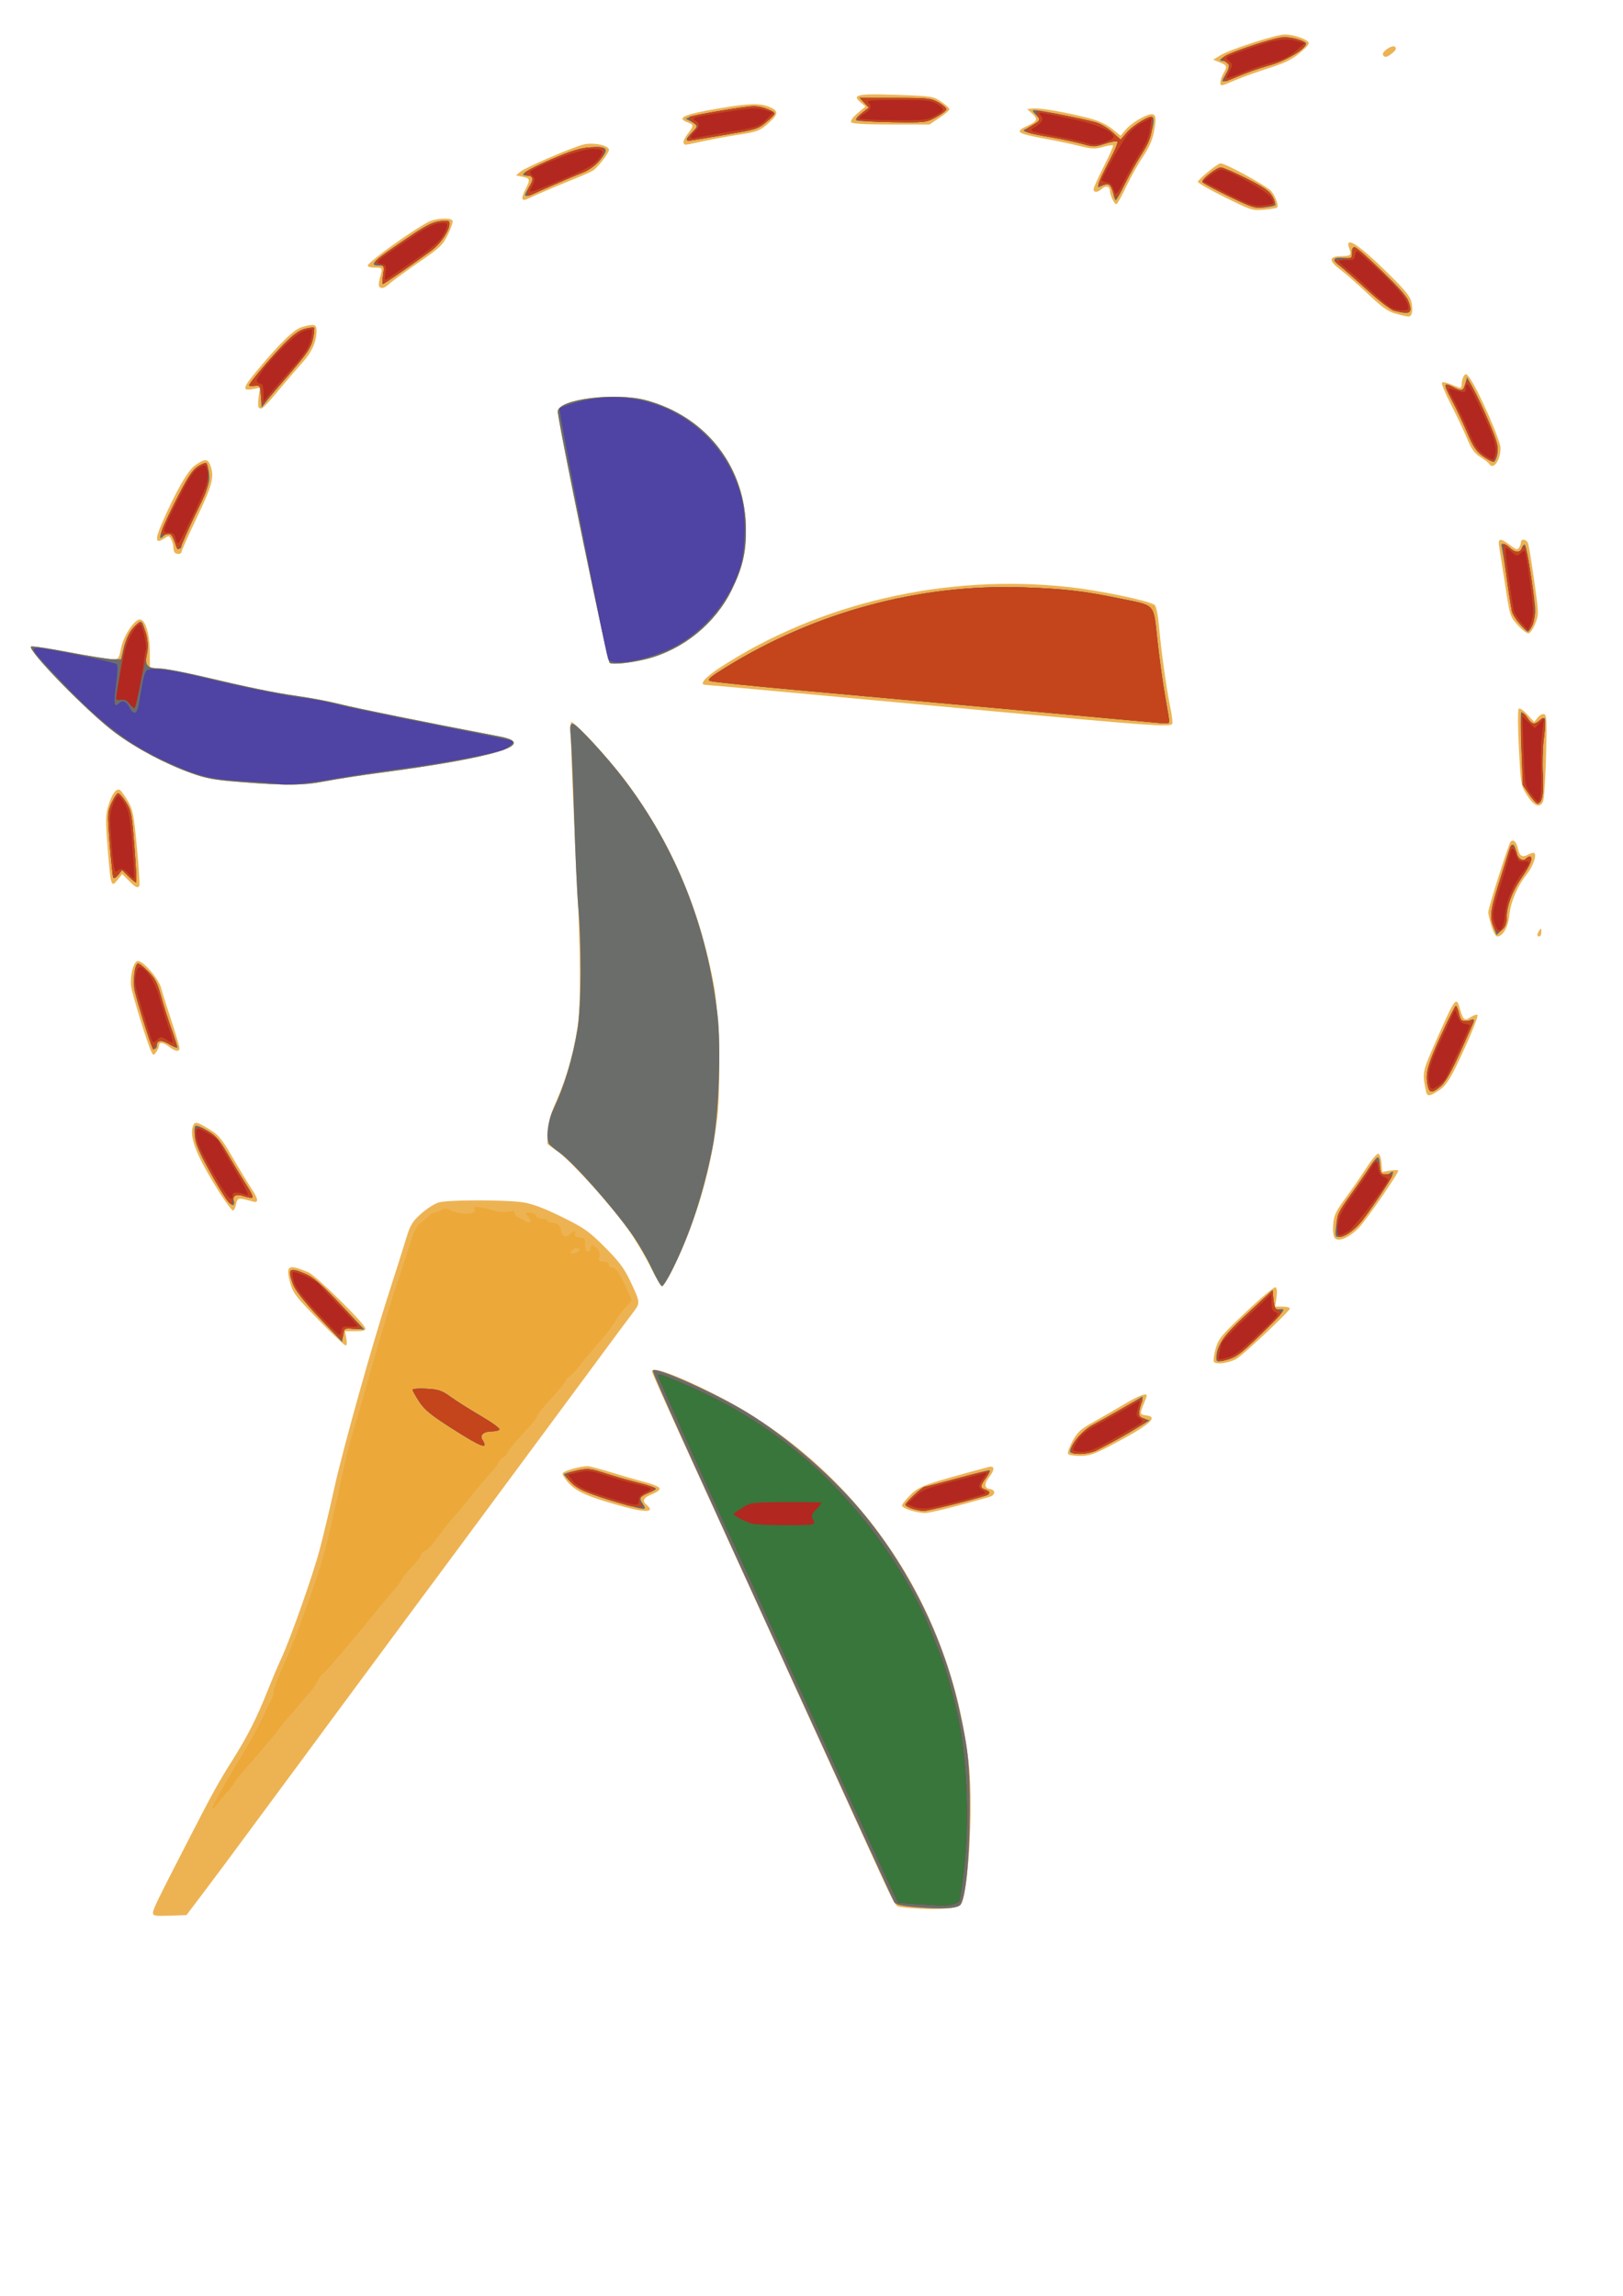 <?xml version="1.0" encoding="UTF-8" standalone="no"?>
<!-- Created with Inkscape (http://www.inkscape.org/) -->

<svg
   xmlns:dc="http://purl.org/dc/elements/1.1/"
   xmlns:cc="http://creativecommons.org/ns#"
   xmlns:rdf="http://www.w3.org/1999/02/22-rdf-syntax-ns#"
   xmlns:svg="http://www.w3.org/2000/svg"
   xmlns="http://www.w3.org/2000/svg"
   xmlns:sodipodi="http://sodipodi.sourceforge.net/DTD/sodipodi-0.dtd"
   xmlns:inkscape="http://www.inkscape.org/namespaces/inkscape"
   width="210mm"
   height="297mm"
   viewBox="0 0 210 297"
   version="1.1"
   id="svg59"
   inkscape:version="0.92.4 (5da689c313, 2019-01-14)"
   sodipodi:docname="человечек.svg"
   inkscape:export-filename="C:\Users\111\Google Диск\АНО\сайт\логотип\человечек.svg.png"
   inkscape:export-xdpi="96"
   inkscape:export-ydpi="96">
  <defs
     id="defs53" />
  <sodipodi:namedview
     id="base"
     pagecolor="#ffffff"
     bordercolor="#666666"
     borderopacity="1.0"
     inkscape:pageopacity="0.0"
     inkscape:pageshadow="2"
     inkscape:zoom="0.35"
     inkscape:cx="-114.28571"
     inkscape:cy="560"
     inkscape:document-units="mm"
     inkscape:current-layer="layer1"
     showgrid="false"
     inkscape:window-width="1366"
     inkscape:window-height="706"
     inkscape:window-x="-8"
     inkscape:window-y="-8"
     inkscape:window-maximized="1" />
  <g
     inkscape:label="Layer 1"
     inkscape:groupmode="layer"
     id="layer1">
    <g
       transform="translate(-3.682,-17.901)"
       id="g21">
      <path
         style="fill:#edb353;stroke-width:0.265"
         d="m 23.472,265.372 c 0,-0.465 0.523,-1.541 4.558,-9.382 3.267,-6.348 3.874,-7.448 5.771,-10.451 1.878,-2.972 3.117,-5.425 4.509,-8.918 0.597,-1.498 1.372,-3.332 1.724,-4.075 1.157,-2.448 4.095,-10.757 4.994,-14.126 0.485,-1.819 1.323,-5.331 1.862,-7.805 1.079,-4.957 4.924,-18.71 7.138,-25.532 0.779,-2.401 1.729,-5.401 2.111,-6.667 0.623,-2.064 0.832,-2.424 2.027,-3.499 0.733,-0.659 1.769,-1.319 2.303,-1.468 1.245,-0.346 8.647,-0.349 10.893,-0.005 1.201,0.184 2.707,0.75 4.993,1.875 2.933,1.444 3.513,1.851 5.577,3.915 1.794,1.794 2.511,2.74 3.238,4.275 1.401,2.957 1.397,2.914 0.384,4.239 -0.493,0.644 -2.301,3.077 -4.019,5.405 -1.718,2.328 -4.271,5.781 -5.674,7.673 -3.147,4.242 -7.794,10.52 -12.016,16.232 -1.758,2.379 -5.162,6.969 -7.563,10.2 -2.401,3.231 -5.794,7.818 -7.541,10.192 -1.746,2.375 -4.82,6.536 -6.83,9.247 -2.01,2.711 -5.047,6.817 -6.747,9.125 -1.7,2.308 -4.051,5.463 -5.224,7.011 l -2.132,2.816 -2.167,0.077 c -1.854,0.066 -2.167,0.015 -2.167,-0.352 z m 99.219,-0.558 c -1.091,-0.052 -2.257,-0.157 -2.59,-0.233 -0.655,-0.15 -0.449,0.25 -5.08,-9.913 -1.425,-3.129 -4.522,-9.915 -6.882,-15.081 -2.36,-5.166 -5.755,-12.607 -7.546,-16.536 -1.791,-3.929 -5.35,-11.728 -7.909,-17.33 -2.559,-5.603 -4.653,-10.276 -4.653,-10.385 -0.002,-0.698 2.898,0.332 7.755,2.753 18.658,9.3 31.115,27.394 33.278,48.335 0.578,5.594 -0.133,16.936 -1.124,17.926 -0.417,0.416 -2.471,0.599 -5.249,0.467 z m -1.169,-51.511 c -0.57,-0.172 -1.078,-0.435 -1.127,-0.583 -0.05,-0.149 0.433,-0.784 1.072,-1.411 1.192,-1.17 1.75,-1.37 10.154,-3.635 0.764,-0.206 0.793,0.368 0.066,1.292 -0.695,0.883 -0.67,1.458 0.066,1.563 0.801,0.114 0.757,0.794 -0.066,1.029 -4.467,1.278 -7.756,2.094 -8.371,2.077 -0.416,-0.011 -1.223,-0.161 -1.794,-0.333 z m -37.063,-0.467 c -4.398,-1.196 -6.02,-1.872 -7.076,-2.949 -0.566,-0.577 -0.969,-1.204 -0.897,-1.392 0.12,-0.314 2.269,-0.923 3.254,-0.923 0.228,0 1.561,0.354 2.964,0.786 1.402,0.432 3.373,0.998 4.38,1.257 1.007,0.259 1.882,0.625 1.944,0.813 0.068,0.205 -0.319,0.512 -0.971,0.768 -1.143,0.449 -1.344,0.859 -0.687,1.404 1.098,0.911 -0.08,1.007 -2.91,0.238 z m 57.414,-6.853 c -0.09,-0.146 0.171,-0.886 0.58,-1.645 0.624,-1.157 1.042,-1.545 2.596,-2.41 1.019,-0.567 2.827,-1.613 4.018,-2.324 1.935,-1.155 2.994,-1.563 2.994,-1.152 0,0.077 -0.179,0.568 -0.397,1.091 -0.533,1.275 -0.512,1.366 0.331,1.463 1.701,0.196 0.385,1.291 -4.811,4.007 -1.941,1.015 -2.613,1.236 -3.755,1.236 -0.765,0 -1.465,-0.12 -1.555,-0.266 z m 18.864,-11.944 c -0.073,-0.197 0.041,-0.97 0.251,-1.718 0.346,-1.226 0.731,-1.689 3.927,-4.714 1.949,-1.845 3.67,-3.276 3.823,-3.181 0.173,0.107 0.213,0.617 0.105,1.34 l -0.175,1.167 h 0.956 c 0.526,0 0.956,0.111 0.956,0.246 0,0.333 -6.168,6.127 -6.97,6.547 -1.045,0.548 -2.72,0.73 -2.874,0.313 z M 45.36,189.116 c -3.518,-3.574 -3.797,-3.938 -4.176,-5.442 -0.53,-2.106 -0.191,-2.272 2.404,-1.179 0.956,0.403 7.198,6.543 7.355,7.235 0.066,0.29 -0.23,0.379 -1.269,0.379 h -1.354 l 0.174,0.926 c 0.1,0.535 0.067,0.926 -0.08,0.926 -0.139,0 -1.513,-1.28 -3.053,-2.844 z m 42.451,-7.408 c -0.702,-1.419 -2.004,-3.592 -2.894,-4.829 -2.275,-3.163 -7.245,-8.664 -8.964,-9.922 l -1.446,-1.058 0.102,-1.72 c 0.074,-1.255 0.361,-2.292 1.059,-3.836 1.235,-2.732 2.233,-6.202 2.739,-9.525 0.448,-2.942 0.405,-9.94 -0.126,-20.373 -0.595,-11.699 -0.862,-18.978 -0.701,-19.139 0.242,-0.242 4.629,4.464 6.739,7.229 6.041,7.917 9.933,16.874 11.785,27.123 0.593,3.281 0.836,13.003 0.415,16.583 -0.609,5.181 -1.782,9.972 -3.647,14.902 -1.17,3.093 -3.168,7.144 -3.523,7.144 -0.145,0 -0.837,-1.161 -1.539,-2.58 z m 88.584,-3.646 c -0.202,-0.243 -0.28,-0.912 -0.208,-1.78 0.098,-1.182 0.335,-1.687 1.581,-3.373 0.806,-1.091 2.024,-2.855 2.706,-3.92 0.682,-1.065 1.385,-1.889 1.561,-1.832 0.176,0.058 0.358,0.611 0.403,1.23 l 0.082,1.124 1.042,-0.176 c 0.573,-0.097 1.042,-0.084 1.042,0.028 0,0.358 -3.964,6.12 -4.977,7.234 -1.229,1.352 -2.752,2.042 -3.232,1.464 z M 32.264,172.447 c -3.095,-4.832 -4.159,-7.461 -3.604,-8.908 0.226,-0.59 0.499,-0.533 2.093,0.441 1.223,0.747 1.618,1.224 3.014,3.638 0.884,1.528 1.965,3.314 2.402,3.969 0.969,1.452 1.03,1.98 0.202,1.744 -1.869,-0.532 -1.965,-0.517 -2.138,0.347 -0.09,0.451 -0.274,0.819 -0.41,0.819 -0.135,0 -0.837,-0.923 -1.559,-2.051 z m 155.938,-13.337 c -0.519,-2.51 -0.53,-2.457 1.444,-6.918 2.307,-5.212 2.471,-5.429 2.918,-3.858 0.444,1.558 0.597,1.683 1.412,1.149 0.384,-0.252 0.774,-0.382 0.866,-0.289 0.179,0.179 -1.171,3.426 -2.878,6.918 -0.683,1.397 -1.325,2.317 -1.883,2.697 -1.387,0.945 -1.734,1 -1.879,0.3 z M 23.271,153.974 c -0.461,-0.869 -2.461,-7.33 -2.617,-8.451 -0.192,-1.38 0.318,-3.305 0.875,-3.305 0.719,0 2.697,2.309 3.013,3.517 0.16,0.612 0.758,2.524 1.33,4.249 0.572,1.725 1.039,3.302 1.039,3.506 0,0.516 -0.543,0.451 -1.323,-0.159 -0.768,-0.601 -1.323,-0.677 -1.323,-0.183 0,0.19 -0.163,0.569 -0.362,0.841 -0.353,0.483 -0.369,0.482 -0.633,-0.016 z M 196.652,137.673 c -0.224,-0.754 -0.407,-1.542 -0.407,-1.752 0,-0.567 2.637,-8.879 2.901,-9.144 0.351,-0.353 0.744,0.021 0.935,0.89 0.222,1.01 0.557,1.204 1.348,0.78 0.35,-0.187 0.707,-0.269 0.794,-0.182 0.318,0.318 -0.215,1.782 -1.005,2.762 -1.192,1.477 -2.081,3.575 -2.248,5.305 -0.148,1.528 -0.834,2.713 -1.57,2.713 -0.187,0 -0.524,-0.617 -0.748,-1.371 z m 5.947,1.173 c 0.002,-0.109 0.119,-0.377 0.261,-0.595 0.207,-0.321 0.257,-0.283 0.261,0.198 0.002,0.327 -0.115,0.595 -0.261,0.595 -0.146,0 -0.263,-0.089 -0.261,-0.198 z m -182.245,-7.011 -0.859,-0.859 -0.613,0.769 c -0.819,1.027 -0.877,0.833 -1.273,-4.21 -0.289,-3.688 -0.276,-4.238 0.129,-5.525 0.468,-1.485 1.016,-2.183 1.485,-1.893 0.15,0.093 0.601,0.728 1.002,1.412 0.656,1.119 0.773,1.718 1.17,6.004 0.242,2.618 0.385,4.851 0.317,4.961 -0.216,0.349 -0.477,0.223 -1.359,-0.659 z M 201.293,120.82 c -0.818,-1.275 -0.831,-1.347 -1.081,-6.144 -0.144,-2.761 -0.153,-4.953 -0.022,-5.084 0.131,-0.131 0.611,0.188 1.114,0.74 l 0.883,0.97 0.468,-0.578 c 0.257,-0.318 0.637,-0.513 0.843,-0.434 0.313,0.12 0.351,1.009 0.228,5.386 -0.081,2.883 -0.246,5.51 -0.368,5.838 -0.366,0.987 -1.156,0.721 -2.065,-0.695 z M 34.849,119.071 c -3.464,-0.271 -4.471,-0.454 -6.482,-1.181 -3.393,-1.226 -7.032,-3.163 -9.79,-5.21 -3.466,-2.573 -11.359,-10.653 -10.877,-11.134 0.098,-0.098 2.288,0.227 4.866,0.723 2.578,0.496 5.094,0.907 5.59,0.913 0.886,0.011 0.908,-0.017 1.2,-1.467 0.315,-1.562 1.714,-3.681 2.431,-3.681 0.688,0 1.257,1.834 1.272,4.101 l 0.015,2.117 1.72,0.175 c 0.946,0.097 3.744,0.656 6.218,1.244 5.552,1.319 9.11,2.033 12.039,2.415 1.237,0.161 3.38,0.582 4.763,0.934 2.068,0.527 10.561,2.248 20.505,4.156 5.135,0.985 -0.627,2.732 -15.478,4.694 -2.401,0.317 -5.556,0.805 -7.011,1.085 -2.944,0.566 -4.96,0.587 -10.98,0.116 z m 97.499,-9.144 c -10.769,-0.993 -23.508,-2.171 -28.31,-2.617 -4.802,-0.446 -8.88,-0.811 -9.062,-0.81 -0.9,0.002 -0.109,-0.949 1.852,-2.227 12.844,-8.37 29.173,-12.154 45.045,-10.439 3.925,0.424 10.32,1.742 11.195,2.308 0.22,0.142 0.439,1.236 0.598,2.977 0.304,3.344 0.95,7.935 1.459,10.382 0.207,0.995 0.309,1.918 0.227,2.051 -0.258,0.417 -2.917,0.23 -23.004,-1.623 z m -49.787,-6.272 c -0.292,-0.192 -6.704,-31.301 -6.703,-32.519 0.002,-1.591 7.496,-2.532 11.472,-1.441 7.833,2.149 12.87,8.73 12.87,16.815 0,2.932 -0.469,4.895 -1.835,7.686 -2.157,4.406 -6.341,7.788 -11.103,8.974 -1.983,0.494 -4.32,0.735 -4.702,0.484 z M 200.13,98.845 c -1.093,-1.21 -1.057,-1.092 -1.761,-5.707 -0.289,-1.892 -0.603,-3.886 -0.697,-4.432 -0.21,-1.211 0.094,-1.273 1.391,-0.283 0.768,0.586 0.971,0.643 1.169,0.331 0.132,-0.208 0.241,-0.527 0.243,-0.709 0.006,-0.499 0.716,-0.397 0.92,0.132 0.098,0.255 0.456,2.425 0.794,4.823 0.598,4.237 0.602,4.394 0.146,5.556 -0.258,0.658 -0.643,1.231 -0.857,1.274 -0.213,0.043 -0.82,-0.401 -1.348,-0.986 z M 26.295,89.39 c -0.097,-0.097 -0.176,-0.402 -0.176,-0.679 0,-0.276 -0.128,-0.741 -0.284,-1.032 -0.269,-0.503 -0.317,-0.508 -0.954,-0.09 -1.093,0.716 -1.168,0.117 -0.25,-1.991 1.84,-4.225 3.375,-6.884 4.361,-7.554 1.208,-0.821 1.574,-0.815 1.896,0.031 0.564,1.483 0.294,2.541 -1.726,6.764 -1.091,2.282 -1.984,4.279 -1.984,4.439 0,0.317 -0.601,0.395 -0.882,0.113 z M 196.371,77.914 c -0.094,-0.151 -0.613,-0.555 -1.154,-0.896 -0.763,-0.482 -1.153,-1.029 -1.736,-2.437 -0.414,-0.999 -1.35,-2.977 -2.08,-4.396 -0.731,-1.419 -1.244,-2.664 -1.142,-2.766 0.167,-0.167 0.55,-0.06 2.084,0.58 0.364,0.152 0.464,0.06 0.467,-0.43 0.002,-0.343 0.124,-0.802 0.27,-1.02 0.229,-0.343 0.322,-0.325 0.679,0.132 1.066,1.365 4.075,8.148 4.075,9.187 0,1.585 -0.937,2.897 -1.462,2.047 z M 37.152,70.615 c -0.092,-0.092 -0.093,-0.704 -0.003,-1.36 l 0.164,-1.193 -0.967,0.181 c -1.403,0.263 -1.264,-0.202 0.791,-2.646 2.932,-3.488 4.64,-5.122 5.647,-5.402 1.536,-0.427 1.856,-0.346 1.854,0.466 -0.003,1.442 -0.583,2.768 -1.802,4.117 -0.682,0.755 -2.109,2.415 -3.171,3.688 -1.878,2.251 -2.164,2.496 -2.512,2.148 z M 184.269,58.481 c -0.99,-0.272 -1.759,-0.82 -3.587,-2.556 -1.279,-1.215 -2.883,-2.626 -3.564,-3.135 -1.533,-1.146 -1.528,-1.712 0.015,-1.741 1.366,-0.026 1.47,-0.117 1.138,-0.991 -0.681,-1.791 1.219,-0.554 5.185,3.375 2.161,2.14 2.726,2.859 2.873,3.654 0.21,1.128 0.034,1.799 -0.461,1.764 -0.186,-0.013 -0.906,-0.18 -1.6,-0.37 z M 52.732,54.944 c -0.077,-0.125 -0.025,-0.63 0.117,-1.123 0.366,-1.275 0.355,-1.296 -0.669,-1.296 -0.509,0 -0.926,-0.112 -0.926,-0.249 0,-0.439 5.73,-4.57 7.858,-5.665 0.929,-0.478 2.865,-0.588 3.119,-0.177 0.088,0.143 -0.173,0.946 -0.58,1.786 -0.677,1.397 -1.006,1.709 -3.855,3.669 -1.713,1.178 -3.388,2.399 -3.721,2.712 -0.639,0.6 -1.109,0.72 -1.343,0.343 z M 162.18,43.428 c -1.928,-0.956 -3.506,-1.857 -3.506,-2.002 0,-0.303 2.567,-2.394 2.939,-2.394 0.651,0 6.069,2.974 6.563,3.603 0.59,0.751 0.982,1.877 0.737,2.121 -0.079,0.079 -0.837,0.203 -1.685,0.276 -1.481,0.128 -1.681,0.065 -5.048,-1.604 z m -14.576,0.221 c -0.169,-0.371 -0.307,-0.84 -0.307,-1.043 0,-0.598 -0.527,-0.749 -1.03,-0.294 -0.569,0.515 -1.087,0.548 -1.087,0.068 0,-0.195 0.596,-1.524 1.323,-2.954 0.728,-1.43 1.267,-2.656 1.198,-2.725 -0.069,-0.069 -0.663,0.025 -1.319,0.209 -1.017,0.285 -1.459,0.268 -2.984,-0.116 -0.985,-0.248 -3.017,-0.676 -4.516,-0.953 -3.703,-0.682 -3.971,-0.893 -2.168,-1.706 1.211,-0.546 1.302,-0.86 0.463,-1.595 l -0.595,-0.522 0.763,-0.087 c 0.857,-0.098 4.358,0.509 7.215,1.25 1.243,0.322 2.275,0.798 3.005,1.384 l 1.112,0.893 0.699,-0.826 c 0.706,-0.835 2.602,-1.952 3.313,-1.952 0.572,0 0.638,0.485 0.306,2.25 -0.21,1.115 -0.641,2.094 -1.444,3.277 -0.63,0.928 -1.612,2.683 -2.183,3.901 -0.571,1.218 -1.132,2.214 -1.247,2.214 -0.115,0 -0.348,-0.303 -0.516,-0.674 z m -76.319,-0.02 c -0.091,-0.091 0.068,-0.622 0.353,-1.18 0.688,-1.348 0.663,-1.469 -0.342,-1.678 l -0.86,-0.178 0.592,-0.489 c 0.678,-0.561 6.522,-3.079 8.126,-3.501 1.241,-0.327 3.321,0.101 3.321,0.683 0,0.411 -1.403,2.234 -2.059,2.675 -0.25,0.168 -1.526,0.732 -2.836,1.253 -1.31,0.521 -3.196,1.315 -4.192,1.764 -2.041,0.921 -1.883,0.872 -2.103,0.652 z m 20.848,-7.242 c -0.089,-0.145 0.142,-0.662 0.514,-1.149 0.835,-1.095 0.836,-1.186 0.015,-1.498 -1.56,-0.593 -0.514,-1.049 4.233,-1.846 3.777,-0.634 5.129,-0.666 6.358,-0.152 1.141,0.477 1.153,0.877 0.058,1.914 -1.196,1.132 -1.624,1.309 -4.035,1.664 -1.164,0.172 -3.183,0.541 -4.486,0.821 -2.79,0.599 -2.458,0.569 -2.657,0.246 z m 21.673,-2.682 c -0.107,-0.173 0.25,-0.665 0.842,-1.162 l 1.028,-0.863 -0.66,-0.552 c -1.163,-0.974 -0.372,-1.132 4.764,-0.951 4.478,0.157 4.665,0.186 5.689,0.883 0.582,0.396 1.058,0.834 1.058,0.973 0,0.139 -0.579,0.639 -1.287,1.112 l -1.287,0.86 h -4.982 c -3.423,0 -5.039,-0.094 -5.167,-0.3 z m 47.788,-5.191 c 0.005,-0.255 0.18,-0.761 0.388,-1.124 0.531,-0.929 0.503,-1.013 -0.463,-1.412 l -0.86,-0.356 0.916,-0.563 c 1.226,-0.753 7.22,-2.696 8.318,-2.696 1.01,0 2.52,0.457 3.011,0.912 0.27,0.25 0.065,0.545 -1.008,1.449 -1.045,0.881 -1.951,1.327 -4.043,1.991 -1.483,0.471 -3.437,1.172 -4.342,1.559 -1.95,0.833 -1.929,0.83 -1.917,0.24 z m 21.038,-3.485 c -0.249,-0.402 1.218,-1.411 1.554,-1.068 0.205,0.209 0.11,0.434 -0.339,0.801 -0.692,0.566 -0.989,0.631 -1.214,0.267 z"
         id="path35"
         inkscape:connector-curvature="0" />
      <path
         style="fill:#eca93a;stroke-width:0.265"
         d="m 122.426,264.64 c -2.142,-0.177 -2.837,-0.331 -3.037,-0.67 -0.275,-0.468 -4.268,-9.18 -20.573,-44.89 -8.777,-19.223 -10.796,-23.758 -10.646,-23.909 0.46,-0.46 8.145,2.988 12.225,5.484 5.343,3.269 11.317,8.503 15.273,13.382 5.898,7.273 10.18,16.098 12.138,25.019 1.199,5.461 1.359,7.025 1.353,13.229 -0.006,6.149 -0.553,11.42 -1.253,12.073 -0.476,0.444 -2.353,0.541 -5.482,0.282 z M 31.159,251.859 c -0.017,-0.352 1.389,-2.881 3.808,-6.85 0.976,-1.601 2.189,-3.803 2.696,-4.895 0.507,-1.091 1.034,-2.191 1.171,-2.444 0.137,-0.253 0.248,-0.684 0.248,-0.958 0,-0.274 0.55,-1.734 1.222,-3.245 1.269,-2.853 1.415,-3.222 2.918,-7.376 1.719,-4.752 2.453,-7.14 3.133,-10.186 0.227,-1.019 0.528,-2.328 0.668,-2.91 0.14,-0.582 0.558,-2.487 0.93,-4.233 0.372,-1.746 0.912,-3.949 1.202,-4.895 0.289,-0.946 1.529,-5.232 2.754,-9.525 1.226,-4.293 2.587,-8.817 3.025,-10.054 0.438,-1.237 1.172,-3.474 1.63,-4.971 0.624,-2.04 0.997,-2.835 1.49,-3.175 0.361,-0.249 0.851,-0.662 1.088,-0.916 0.237,-0.255 0.585,-0.463 0.773,-0.463 0.188,0 0.571,-0.143 0.851,-0.318 0.382,-0.239 0.662,-0.244 1.121,-0.021 1.453,0.705 3.488,0.64 3.204,-0.102 -0.122,-0.318 0.039,-0.358 0.878,-0.218 0.565,0.094 1.353,0.295 1.751,0.446 0.398,0.151 1.142,0.196 1.654,0.1 0.711,-0.133 0.93,-0.086 0.93,0.203 0,0.208 0.208,0.448 0.463,0.533 0.255,0.086 0.666,0.304 0.913,0.485 0.653,0.477 0.91,0.047 0.345,-0.577 -0.469,-0.518 -0.464,-0.531 0.194,-0.531 0.371,0 0.743,0.179 0.826,0.397 0.084,0.218 0.454,0.397 0.822,0.397 0.368,0 0.67,0.119 0.67,0.265 0,0.146 0.291,0.265 0.646,0.265 0.645,0 1.01,0.336 1.114,1.027 0.111,0.732 0.587,0.938 1.099,0.475 0.6,-0.543 0.877,-0.57 0.684,-0.066 -0.101,0.262 0.083,0.404 0.6,0.463 0.653,0.075 0.741,0.192 0.718,0.946 -0.017,0.563 0.098,0.86 0.334,0.86 0.199,0 0.361,-0.179 0.361,-0.397 0,-0.532 0.353,-0.501 0.875,0.076 0.259,0.286 0.367,0.704 0.275,1.058 -0.129,0.494 -0.045,0.586 0.539,0.586 0.439,0 0.692,0.145 0.692,0.397 0,0.218 0.089,0.383 0.198,0.366 0.611,-0.096 0.88,0.211 1.752,1.999 0.528,1.082 0.96,2.074 0.96,2.203 0,0.129 -0.309,0.523 -0.687,0.876 -0.378,0.353 -0.994,1.177 -1.37,1.832 -0.376,0.655 -1.287,1.852 -2.025,2.66 -0.738,0.808 -1.818,2.097 -2.4,2.864 -0.582,0.767 -1.267,1.509 -1.521,1.649 -0.255,0.14 -0.463,0.359 -0.463,0.488 0,0.129 -0.41,0.69 -0.91,1.247 -2.438,2.716 -2.794,3.151 -2.794,3.415 -1.14e-4,0.157 -0.78,1.109 -1.732,2.117 -0.953,1.008 -1.908,2.159 -2.123,2.56 -0.215,0.4 -0.511,0.728 -0.657,0.728 -0.146,0 -0.337,0.208 -0.425,0.463 -0.087,0.255 -0.498,0.82 -0.912,1.257 -0.776,0.817 -2.15,2.459 -3.543,4.233 -0.437,0.556 -1.151,1.399 -1.587,1.873 -0.437,0.474 -1.305,1.58 -1.93,2.458 -0.625,0.877 -1.369,1.669 -1.654,1.759 -0.284,0.09 -0.517,0.324 -0.517,0.519 0,0.195 -0.536,0.906 -1.191,1.58 -0.655,0.674 -1.191,1.314 -1.191,1.423 0,0.18 -0.846,1.279 -1.852,2.406 -0.218,0.245 -1.166,1.391 -2.106,2.548 -0.94,1.157 -1.915,2.342 -2.167,2.633 -0.252,0.291 -1.207,1.422 -2.123,2.514 -0.916,1.091 -1.816,2.08 -2,2.196 -0.184,0.116 -0.528,0.587 -0.766,1.045 -0.237,0.459 -0.565,0.971 -0.728,1.138 -0.163,0.167 -0.773,0.882 -1.355,1.587 -0.582,0.706 -1.356,1.599 -1.72,1.985 -0.364,0.386 -0.84,0.975 -1.058,1.309 -0.218,0.334 -0.695,0.94 -1.058,1.347 -0.364,0.407 -0.781,0.898 -0.926,1.091 -0.146,0.193 -1.068,1.259 -2.051,2.369 -0.982,1.11 -1.786,2.106 -1.786,2.214 0,0.107 -0.446,0.685 -0.992,1.283 -0.546,0.598 -1.194,1.386 -1.441,1.749 -0.247,0.364 -0.455,0.529 -0.463,0.367 z M 78.468,179.819 c 0.273,-0.173 0.283,-0.275 0.041,-0.424 -0.175,-0.108 -0.51,-0.004 -0.746,0.232 -0.357,0.357 -0.364,0.428 -0.041,0.424 0.213,-0.002 0.549,-0.106 0.746,-0.232 z m 43.231,33.243 c -0.473,-0.152 -0.86,-0.373 -0.86,-0.493 0,-0.31 2.192,-2.338 2.536,-2.346 0.158,-0.004 2.024,-0.483 4.147,-1.065 2.123,-0.582 4.002,-1.058 4.176,-1.058 0.174,0 0.005,0.409 -0.376,0.908 -0.832,1.09 -0.861,1.384 -0.164,1.605 0.653,0.207 0.685,0.579 0.066,0.766 -2.529,0.767 -7.547,2.006 -8.041,1.985 -0.343,-0.015 -1.011,-0.151 -1.484,-0.303 z m -36.579,-0.367 c -4.126,-1.088 -6.498,-2.028 -7.474,-2.961 -0.546,-0.521 -0.992,-1.021 -0.992,-1.11 0,-0.089 0.744,-0.308 1.654,-0.487 1.528,-0.3 1.794,-0.277 3.506,0.306 1.019,0.347 2.953,0.901 4.299,1.232 1.346,0.331 2.447,0.697 2.447,0.815 0,0.118 -0.415,0.351 -0.922,0.519 -1.186,0.391 -1.314,0.631 -0.778,1.449 0.517,0.789 0.41,0.804 -1.739,0.237 z m 57.045,-6.932 c -0.295,-0.478 1.577,-2.822 2.751,-3.443 1.641,-0.869 5.287,-2.942 6.066,-3.449 0.627,-0.409 0.638,-0.403 0.457,0.238 -0.539,1.909 -0.526,2.038 0.243,2.294 l 0.734,0.245 -1.303,0.801 c -3.784,2.325 -6.382,3.535 -7.595,3.535 -0.67,0 -1.279,-0.099 -1.353,-0.22 z m 18.904,-12.261 c 0.036,-1.542 0.933,-2.8 4.087,-5.732 l 3.175,-2.952 0.132,1.256 c 0.127,1.21 0.161,1.253 0.926,1.185 0.722,-0.065 0.511,0.207 -2.317,2.984 -3.088,3.032 -3.503,3.329 -5.158,3.689 -0.78,0.17 -0.859,0.13 -0.846,-0.429 z M 44.969,188.328 c -2.031,-2.173 -3.103,-3.542 -3.373,-4.308 -0.724,-2.053 -0.425,-2.261 1.776,-1.238 0.869,0.404 2.184,1.567 4.35,3.848 l 3.104,3.269 -1.307,-0.094 -1.307,-0.094 -0.132,0.901 -0.132,0.901 z m 43.05,-6.315 c -0.575,-1.251 -1.729,-3.245 -2.565,-4.432 -2.523,-3.582 -7.559,-9.26 -9.385,-10.58 -0.624,-0.452 -1.223,-0.944 -1.33,-1.094 -0.444,-0.623 -0.186,-2.942 0.485,-4.374 1.488,-3.173 2.538,-6.632 3.171,-10.451 0.504,-3.039 0.556,-10.784 0.107,-15.906 -0.151,-1.719 -0.387,-6.869 -0.525,-11.446 -0.138,-4.576 -0.331,-9.194 -0.427,-10.262 -0.151,-1.663 -0.116,-1.942 0.24,-1.942 0.49,0 4.414,4.261 6.701,7.276 6.671,8.795 10.702,18.966 12.024,30.338 0.495,4.261 0.173,13.039 -0.63,17.155 -1.155,5.917 -2.93,11.312 -5.246,15.941 -0.564,1.128 -1.149,2.051 -1.3,2.051 -0.151,0 -0.744,-1.023 -1.319,-2.274 z m 88.548,-5.597 c 0.148,-1.325 0.4,-1.846 1.952,-4.035 0.98,-1.382 2.097,-3.02 2.481,-3.638 0.384,-0.618 0.817,-1.124 0.96,-1.124 0.144,0 0.261,0.48 0.261,1.067 0,1.169 0.512,1.613 1.2,1.042 0.838,-0.696 0.64,0.02 -0.489,1.766 -3.036,4.695 -4.644,6.399 -6.072,6.433 -0.411,0.01 -0.445,-0.168 -0.295,-1.51 z M 32.385,172.053 c -2.404,-3.904 -3.3,-5.714 -3.481,-7.025 -0.11,-0.797 -0.077,-1.386 0.082,-1.484 0.145,-0.09 0.862,0.208 1.593,0.663 1.095,0.681 1.572,1.25 2.716,3.244 0.763,1.33 1.8,3.044 2.305,3.811 0.504,0.766 0.847,1.463 0.762,1.548 -0.085,0.085 -0.594,0.01 -1.13,-0.167 -1.025,-0.338 -1.55,-0.056 -1.267,0.681 0.069,0.18 0.008,0.401 -0.136,0.49 -0.144,0.089 -0.794,-0.703 -1.445,-1.759 z M 188.475,158.557 c -0.429,-1.602 -0.151,-2.742 1.617,-6.612 0.981,-2.148 1.869,-3.905 1.972,-3.905 0.104,0 0.269,0.426 0.366,0.947 0.202,1.075 0.615,1.343 1.413,0.916 0.302,-0.162 0.55,-0.186 0.55,-0.053 0,0.133 -0.777,1.953 -1.727,4.044 -1.219,2.684 -1.978,4.015 -2.58,4.523 -1.043,0.882 -1.404,0.913 -1.612,0.139 z M 23.386,153.397 c -0.227,-0.384 -2.019,-6.111 -2.289,-7.315 -0.256,-1.142 -0.048,-3.116 0.373,-3.537 0.089,-0.089 0.678,0.346 1.31,0.966 0.971,0.953 1.241,1.463 1.741,3.291 0.326,1.19 0.937,3.109 1.359,4.264 0.422,1.156 0.767,2.207 0.767,2.337 0,0.13 -0.401,-0.012 -0.891,-0.315 -1.133,-0.7 -1.755,-0.708 -1.755,-0.022 0,0.518 -0.383,0.724 -0.615,0.331 z M 197.081,138.222 c -0.67,-1.778 -0.626,-2.313 0.483,-5.86 0.603,-1.928 1.217,-3.892 1.365,-4.365 0.333,-1.068 0.662,-1.099 0.885,-0.084 0.22,1 0.833,1.544 1.259,1.118 0.168,-0.168 0.402,-0.306 0.518,-0.306 0.521,0 0.116,1.091 -0.988,2.658 -1.27,1.803 -1.976,3.69 -1.976,5.281 0,0.683 -0.19,1.143 -0.653,1.578 l -0.653,0.614 z m -176.742,-6.926 -0.857,-0.851 -0.481,0.631 c -0.264,0.347 -0.552,0.516 -0.639,0.375 -0.087,-0.141 -0.3,-2.096 -0.472,-4.345 -0.302,-3.934 -0.293,-4.136 0.238,-5.336 0.304,-0.686 0.68,-1.248 0.837,-1.248 0.157,0 0.615,0.52 1.018,1.156 0.678,1.069 0.759,1.498 1.083,5.702 0.192,2.501 0.3,4.596 0.24,4.656 -0.06,0.06 -0.496,-0.273 -0.967,-0.742 z M 201.546,120.668 c -0.805,-1.169 -0.811,-1.209 -1.005,-5.846 -0.107,-2.568 -0.115,-4.718 -0.017,-4.779 0.098,-0.06 0.434,0.249 0.746,0.687 0.648,0.91 0.952,0.977 1.637,0.358 0.267,-0.242 0.566,-0.359 0.663,-0.261 0.098,0.098 0.046,1.218 -0.115,2.49 -0.161,1.272 -0.227,3.452 -0.146,4.846 0.143,2.459 -0.093,3.684 -0.711,3.684 -0.133,0 -0.607,-0.53 -1.053,-1.177 z M 34.849,119.071 c -3.464,-0.271 -4.471,-0.454 -6.482,-1.181 -3.393,-1.226 -7.032,-3.163 -9.79,-5.21 -3.466,-2.573 -11.359,-10.653 -10.877,-11.134 0.098,-0.098 2.288,0.228 4.866,0.726 2.578,0.497 5.16,0.908 5.737,0.913 l 1.05,0.009 0.306,-1.368 c 0.299,-1.335 0.985,-2.564 1.822,-3.258 0.542,-0.45 0.632,-0.333 1.087,1.41 0.286,1.093 0.317,1.756 0.122,2.605 -0.318,1.39 0.066,1.8 1.691,1.801 0.591,5.2e-4 2.86,0.421 5.043,0.934 6.713,1.578 9.668,2.185 12.833,2.637 1.673,0.239 4.173,0.72 5.556,1.07 2.068,0.523 10.662,2.263 20.505,4.151 5.135,0.985 -0.627,2.732 -15.478,4.694 -2.401,0.317 -5.556,0.805 -7.011,1.085 -2.944,0.566 -4.96,0.587 -10.98,0.116 z m 101.6,-9.134 c -9.095,-0.842 -21.954,-2.026 -28.575,-2.63 -6.621,-0.605 -12.195,-1.152 -12.386,-1.216 -0.584,-0.196 -0.147,-0.557 2.881,-2.382 6.681,-4.026 14.76,-7.17 22.04,-8.578 5.447,-1.054 7.128,-1.199 13.791,-1.195 7.175,0.004 10.226,0.329 15.875,1.691 l 2.91,0.701 0.435,3.961 c 0.24,2.179 0.686,5.435 0.992,7.236 0.306,1.801 0.557,3.438 0.557,3.638 0,0.497 0.334,0.52 -18.521,-1.226 z m -53.888,-6.282 c -0.292,-0.192 -6.704,-31.301 -6.703,-32.519 0.002,-1.591 7.496,-2.532 11.472,-1.441 7.833,2.149 12.87,8.73 12.87,16.815 0,2.932 -0.469,4.895 -1.835,7.686 -2.157,4.406 -6.341,7.788 -11.103,8.974 -1.983,0.494 -4.32,0.735 -4.702,0.484 z M 200.262,98.554 c -0.825,-0.994 -0.916,-1.313 -1.525,-5.353 -0.356,-2.363 -0.701,-4.445 -0.768,-4.627 -0.19,-0.521 0.524,-0.386 1.053,0.198 0.623,0.688 1.373,0.675 1.596,-0.027 0.097,-0.306 0.275,-0.455 0.395,-0.331 0.242,0.249 1.317,7.218 1.317,8.536 0,0.919 -0.644,2.672 -0.979,2.664 -0.117,-0.003 -0.607,-0.48 -1.09,-1.062 z M 26.492,88.591 c -0.538,-1.7 -0.953,-2.043 -1.639,-1.357 -0.92,0.92 -0.446,-0.482 1.424,-4.212 1.654,-3.3 2.28,-4.296 2.998,-4.772 0.499,-0.33 1.007,-0.501 1.129,-0.379 0.122,0.122 0.275,0.749 0.341,1.395 0.105,1.03 -0.105,1.646 -1.724,5.056 -1.014,2.136 -1.844,4.004 -1.844,4.152 0,0.506 -0.533,0.598 -0.685,0.118 z M 195.536,76.897 c -0.844,-0.612 -1.251,-1.229 -2.049,-3.109 -0.548,-1.29 -1.464,-3.209 -2.036,-4.264 -1.056,-1.948 -0.995,-2.26 0.297,-1.521 0.994,0.568 1.286,0.481 1.529,-0.455 l 0.221,-0.852 0.862,1.58 c 0.474,0.869 1.398,2.874 2.054,4.456 0.988,2.385 1.162,3.052 1.018,3.903 -0.095,0.564 -0.324,1.026 -0.507,1.026 -0.184,0 -0.808,-0.343 -1.387,-0.763 z M 37.445,69.183 c -0.079,-1.402 -0.104,-1.443 -0.81,-1.369 -0.4,0.042 -0.728,0.02 -0.728,-0.049 0,-0.271 2.769,-3.565 4.416,-5.253 1.241,-1.272 2.043,-1.867 2.791,-2.068 0.577,-0.155 1.117,-0.215 1.2,-0.132 0.083,0.083 0.012,0.751 -0.157,1.485 -0.254,1.099 -0.74,1.833 -2.759,4.166 -1.348,1.558 -2.771,3.244 -3.161,3.748 l -0.71,0.916 z M 184.546,58.207 c -0.986,-0.261 -1.82,-0.853 -3.971,-2.819 -1.497,-1.368 -3.104,-2.77 -3.57,-3.114 -1.059,-0.783 -0.876,-1.126 0.546,-1.021 1.053,0.078 1.097,0.05 1.05,-0.646 -0.031,-0.454 0.083,-0.728 0.302,-0.728 0.194,0 1.792,1.38 3.552,3.066 2.46,2.357 3.272,3.307 3.513,4.11 0.404,1.347 0.135,1.565 -1.421,1.152 z M 53.252,53.451 c 0.173,-1.153 0.157,-1.191 -0.513,-1.191 -1.437,0 -0.951,-0.46 4.11,-3.887 1.957,-1.325 2.836,-1.76 3.77,-1.865 1.066,-0.12 1.218,-0.075 1.214,0.36 -0.007,0.86 -1.146,2.558 -2.278,3.396 -2.177,1.612 -6.174,4.378 -6.326,4.378 -0.086,0 -0.075,-0.536 0.023,-1.191 z M 162.643,43.278 c -1.819,-0.886 -3.343,-1.714 -3.386,-1.841 -0.116,-0.341 1.842,-1.877 2.392,-1.877 0.26,0 1.756,0.643 3.324,1.43 2.33,1.169 2.943,1.601 3.357,2.371 0.279,0.518 0.439,1.009 0.356,1.092 -0.083,0.083 -0.733,0.215 -1.444,0.293 -1.181,0.13 -1.577,0.004 -4.6,-1.468 z m -14.934,-0.424 c -0.202,-1.075 -0.649,-1.351 -1.474,-0.91 -0.529,0.283 -0.56,0.258 -0.389,-0.31 0.102,-0.34 0.73,-1.659 1.394,-2.931 0.664,-1.272 1.124,-2.397 1.022,-2.499 -0.102,-0.102 -0.812,0.027 -1.577,0.287 -1.289,0.438 -1.496,0.443 -2.836,0.06 -0.795,-0.227 -2.805,-0.654 -4.466,-0.949 -2.879,-0.512 -3.652,-0.757 -3.065,-0.972 0.146,-0.053 0.666,-0.342 1.156,-0.641 l 0.892,-0.543 -0.607,-0.646 c -0.567,-0.603 -0.573,-0.646 -0.098,-0.643 0.597,0.003 6.083,1.114 7.734,1.566 0.627,0.172 1.623,0.749 2.215,1.284 l 1.075,0.972 0.828,-0.96 c 0.836,-0.97 2.915,-2.201 3.308,-1.958 0.481,0.297 -0.465,3.344 -1.543,4.972 -0.605,0.915 -1.54,2.585 -2.077,3.713 -0.537,1.127 -1.053,2.05 -1.146,2.051 -0.093,5.29e-4 -0.248,-0.422 -0.345,-0.939 z m -76.083,0.244 c 0,-0.092 0.246,-0.566 0.548,-1.054 0.602,-0.974 0.5,-1.425 -0.321,-1.425 -1.171,0 -0.177,-0.666 3.092,-2.072 2.632,-1.132 3.817,-1.5 5.103,-1.585 2.251,-0.15 2.498,0.15 1.313,1.595 -0.782,0.953 -1.395,1.324 -3.812,2.304 -1.584,0.642 -3.441,1.446 -4.128,1.786 -1.259,0.624 -1.795,0.758 -1.795,0.451 z m 20.902,-7.16 c 0,-0.139 0.298,-0.533 0.661,-0.874 0.837,-0.786 0.829,-0.953 -0.066,-1.426 l -0.728,-0.384 0.712,-0.273 c 0.392,-0.15 2.448,-0.542 4.57,-0.871 3.51,-0.544 3.959,-0.563 4.977,-0.211 0.615,0.213 1.119,0.513 1.119,0.667 0,0.154 -0.456,0.681 -1.013,1.17 -0.932,0.818 -1.305,0.938 -4.63,1.491 -1.989,0.331 -4.064,0.683 -4.609,0.783 -0.581,0.106 -0.992,0.077 -0.992,-0.072 z m 21.95,-2.468 c -0.165,-0.102 0.115,-0.477 0.677,-0.906 l 0.959,-0.732 -0.595,-0.633 -0.595,-0.633 h 4.574 c 4.212,0 4.655,0.046 5.602,0.578 0.566,0.318 1.028,0.716 1.028,0.884 0,0.168 -0.593,0.629 -1.318,1.023 -1.299,0.707 -1.382,0.716 -5.685,0.655 -2.402,-0.034 -4.494,-0.141 -4.649,-0.236 z m 47.371,-5.147 c 0,-0.069 0.233,-0.509 0.518,-0.978 0.539,-0.886 0.361,-1.542 -0.418,-1.542 -1.575,0 1.902,-1.579 5.882,-2.671 1.842,-0.505 2.205,-0.529 3.462,-0.228 0.772,0.185 1.397,0.467 1.389,0.625 -0.037,0.716 -2.589,2.211 -4.911,2.877 -1.318,0.378 -3.085,0.992 -3.928,1.365 -1.505,0.666 -1.995,0.801 -1.995,0.551 z"
         id="path33"
         inkscape:connector-curvature="0" />
      <path
         style="fill:#6b6d6b;stroke-width:0.265"
         d="m 122.426,264.64 c -2.142,-0.177 -2.837,-0.331 -3.037,-0.67 -0.275,-0.468 -4.268,-9.18 -20.573,-44.89 -8.777,-19.223 -10.796,-23.758 -10.646,-23.909 0.46,-0.46 8.145,2.988 12.225,5.484 5.343,3.269 11.317,8.503 15.273,13.382 5.898,7.273 10.18,16.098 12.138,25.019 1.199,5.461 1.359,7.025 1.353,13.229 -0.006,6.149 -0.553,11.42 -1.253,12.073 -0.476,0.444 -2.353,0.541 -5.482,0.282 z m -0.728,-51.578 c -0.473,-0.152 -0.86,-0.373 -0.86,-0.493 0,-0.31 2.192,-2.338 2.536,-2.346 0.158,-0.004 2.024,-0.483 4.147,-1.065 2.123,-0.582 4.002,-1.058 4.176,-1.058 0.174,0 0.005,0.409 -0.376,0.908 -0.832,1.09 -0.861,1.384 -0.164,1.605 0.653,0.207 0.685,0.579 0.066,0.766 -2.529,0.767 -7.547,2.006 -8.041,1.985 -0.343,-0.015 -1.011,-0.151 -1.484,-0.303 z m -36.579,-0.367 c -4.126,-1.088 -6.498,-2.028 -7.474,-2.961 -0.546,-0.521 -0.992,-1.021 -0.992,-1.11 0,-0.089 0.744,-0.308 1.654,-0.487 1.528,-0.3 1.794,-0.277 3.506,0.306 1.019,0.347 2.953,0.901 4.299,1.232 1.346,0.331 2.447,0.697 2.447,0.815 0,0.118 -0.415,0.351 -0.922,0.519 -1.186,0.391 -1.314,0.631 -0.778,1.449 0.517,0.789 0.41,0.804 -1.739,0.237 z m 57.045,-6.932 c -0.295,-0.478 1.577,-2.822 2.751,-3.443 1.641,-0.869 5.287,-2.942 6.066,-3.449 0.627,-0.409 0.638,-0.403 0.457,0.238 -0.539,1.909 -0.526,2.038 0.243,2.294 l 0.734,0.245 -1.303,0.801 c -3.784,2.325 -6.382,3.535 -7.595,3.535 -0.67,0 -1.279,-0.099 -1.353,-0.22 z m -79.932,-3.03 c -2.783,-1.773 -3.604,-2.441 -4.299,-3.502 -0.473,-0.721 -0.86,-1.415 -0.86,-1.543 0,-0.127 0.81,-0.186 1.8,-0.13 1.562,0.088 1.974,0.227 3.109,1.051 0.72,0.522 2.471,1.629 3.893,2.46 1.421,0.831 2.516,1.622 2.432,1.757 -0.084,0.136 -0.547,0.247 -1.03,0.247 -1.016,0 -1.563,0.488 -1.196,1.067 0.847,1.34 -0.052,1.011 -3.848,-1.407 z m 98.836,-9.23 c 0.036,-1.542 0.933,-2.8 4.087,-5.732 l 3.175,-2.952 0.132,1.256 c 0.127,1.21 0.161,1.253 0.926,1.185 0.722,-0.065 0.511,0.207 -2.317,2.984 -3.088,3.032 -3.503,3.329 -5.158,3.689 -0.78,0.17 -0.859,0.13 -0.846,-0.429 z M 44.969,188.328 c -2.031,-2.173 -3.103,-3.542 -3.373,-4.308 -0.724,-2.053 -0.425,-2.261 1.776,-1.238 0.869,0.404 2.184,1.567 4.35,3.848 l 3.104,3.269 -1.307,-0.094 -1.307,-0.094 -0.132,0.901 -0.132,0.901 z m 43.05,-6.315 c -0.575,-1.251 -1.729,-3.245 -2.565,-4.432 -2.523,-3.582 -7.559,-9.26 -9.385,-10.58 -0.624,-0.452 -1.223,-0.944 -1.33,-1.094 -0.444,-0.623 -0.186,-2.942 0.485,-4.374 1.488,-3.173 2.538,-6.632 3.171,-10.451 0.504,-3.039 0.556,-10.784 0.107,-15.906 -0.151,-1.719 -0.387,-6.869 -0.525,-11.446 -0.138,-4.576 -0.331,-9.194 -0.427,-10.262 -0.151,-1.663 -0.116,-1.942 0.24,-1.942 0.49,0 4.414,4.261 6.701,7.276 6.671,8.795 10.702,18.966 12.024,30.338 0.495,4.261 0.173,13.039 -0.63,17.155 -1.155,5.917 -2.93,11.312 -5.246,15.941 -0.564,1.128 -1.149,2.051 -1.3,2.051 -0.151,0 -0.744,-1.023 -1.319,-2.274 z m 88.548,-5.597 c 0.148,-1.325 0.4,-1.846 1.952,-4.035 0.98,-1.382 2.097,-3.02 2.481,-3.638 0.384,-0.618 0.817,-1.124 0.96,-1.124 0.144,0 0.261,0.48 0.261,1.067 0,1.169 0.512,1.613 1.2,1.042 0.838,-0.696 0.64,0.02 -0.489,1.766 -3.036,4.695 -4.644,6.399 -6.072,6.433 -0.411,0.01 -0.445,-0.168 -0.295,-1.51 z M 32.385,172.053 c -2.404,-3.904 -3.3,-5.714 -3.481,-7.025 -0.11,-0.797 -0.077,-1.386 0.082,-1.484 0.145,-0.09 0.862,0.208 1.593,0.663 1.095,0.681 1.572,1.25 2.716,3.244 0.763,1.33 1.8,3.044 2.305,3.811 0.504,0.766 0.847,1.463 0.762,1.548 -0.085,0.085 -0.594,0.01 -1.13,-0.167 -1.025,-0.338 -1.55,-0.056 -1.267,0.681 0.069,0.18 0.008,0.401 -0.136,0.49 -0.144,0.089 -0.794,-0.703 -1.445,-1.759 z M 188.475,158.557 c -0.429,-1.602 -0.151,-2.742 1.617,-6.612 0.981,-2.148 1.869,-3.905 1.972,-3.905 0.104,0 0.269,0.426 0.366,0.947 0.202,1.075 0.615,1.343 1.413,0.916 0.302,-0.162 0.55,-0.186 0.55,-0.053 0,0.133 -0.777,1.953 -1.727,4.044 -1.219,2.684 -1.978,4.015 -2.58,4.523 -1.043,0.882 -1.404,0.913 -1.612,0.139 z M 23.386,153.397 c -0.227,-0.384 -2.019,-6.111 -2.289,-7.315 -0.256,-1.142 -0.048,-3.116 0.373,-3.537 0.089,-0.089 0.678,0.346 1.31,0.966 0.971,0.953 1.241,1.463 1.741,3.291 0.326,1.19 0.937,3.109 1.359,4.264 0.422,1.156 0.767,2.207 0.767,2.337 0,0.13 -0.401,-0.012 -0.891,-0.315 -1.133,-0.7 -1.755,-0.708 -1.755,-0.022 0,0.518 -0.383,0.724 -0.615,0.331 z M 197.081,138.222 c -0.67,-1.778 -0.626,-2.313 0.483,-5.86 0.603,-1.928 1.217,-3.892 1.365,-4.365 0.333,-1.068 0.662,-1.099 0.885,-0.084 0.22,1 0.833,1.544 1.259,1.118 0.168,-0.168 0.402,-0.306 0.518,-0.306 0.521,0 0.116,1.091 -0.988,2.658 -1.27,1.803 -1.976,3.69 -1.976,5.281 0,0.683 -0.19,1.143 -0.653,1.578 l -0.653,0.614 z m -176.742,-6.926 -0.857,-0.851 -0.481,0.631 c -0.264,0.347 -0.552,0.516 -0.639,0.375 -0.087,-0.141 -0.3,-2.096 -0.472,-4.345 -0.302,-3.934 -0.293,-4.136 0.238,-5.336 0.304,-0.686 0.68,-1.248 0.837,-1.248 0.157,0 0.615,0.52 1.018,1.156 0.678,1.069 0.759,1.498 1.083,5.702 0.192,2.501 0.3,4.596 0.24,4.656 -0.06,0.06 -0.496,-0.273 -0.967,-0.742 z M 201.546,120.668 c -0.805,-1.169 -0.811,-1.209 -1.005,-5.846 -0.107,-2.568 -0.115,-4.718 -0.017,-4.779 0.098,-0.06 0.434,0.249 0.746,0.687 0.648,0.91 0.952,0.977 1.637,0.358 0.267,-0.242 0.566,-0.359 0.663,-0.261 0.098,0.098 0.046,1.218 -0.115,2.49 -0.161,1.272 -0.227,3.452 -0.146,4.846 0.143,2.459 -0.093,3.684 -0.711,3.684 -0.133,0 -0.607,-0.53 -1.053,-1.177 z M 34.849,119.071 c -3.464,-0.271 -4.471,-0.454 -6.482,-1.181 -3.393,-1.226 -7.032,-3.163 -9.79,-5.21 -3.466,-2.573 -11.359,-10.653 -10.877,-11.134 0.098,-0.098 2.288,0.228 4.866,0.726 2.578,0.497 5.16,0.908 5.737,0.913 l 1.05,0.009 0.306,-1.368 c 0.299,-1.335 0.985,-2.564 1.822,-3.258 0.542,-0.45 0.632,-0.333 1.087,1.41 0.286,1.093 0.317,1.756 0.122,2.605 -0.318,1.39 0.066,1.8 1.691,1.801 0.591,5.2e-4 2.86,0.421 5.043,0.934 6.713,1.578 9.668,2.185 12.833,2.637 1.673,0.239 4.173,0.72 5.556,1.07 2.068,0.523 10.662,2.263 20.505,4.151 5.135,0.985 -0.627,2.732 -15.478,4.694 -2.401,0.317 -5.556,0.805 -7.011,1.085 -2.944,0.566 -4.96,0.587 -10.98,0.116 z m 118.004,-7.722 c -1.646,-0.166 -23.14,-2.118 -44.715,-4.062 -6.621,-0.597 -12.269,-1.175 -12.551,-1.286 -0.423,-0.166 -0.077,-0.472 1.984,-1.749 11.581,-7.175 25.114,-10.821 38.48,-10.367 5.167,0.176 7.665,0.461 12.303,1.403 4.974,1.011 4.539,0.541 5.08,5.484 0.252,2.306 0.701,5.544 0.997,7.196 0.296,1.652 0.538,3.129 0.538,3.281 0,0.272 -0.27,0.285 -2.117,0.099 z m -70.292,-7.694 c -0.292,-0.192 -6.704,-31.301 -6.703,-32.519 0.002,-1.591 7.496,-2.532 11.472,-1.441 7.833,2.149 12.87,8.73 12.87,16.815 0,2.932 -0.469,4.895 -1.835,7.686 -2.157,4.406 -6.341,7.788 -11.103,8.974 -1.983,0.494 -4.32,0.735 -4.702,0.484 z M 200.262,98.554 c -0.825,-0.994 -0.916,-1.313 -1.525,-5.353 -0.356,-2.363 -0.701,-4.445 -0.768,-4.627 -0.19,-0.521 0.524,-0.386 1.053,0.198 0.623,0.688 1.373,0.675 1.596,-0.027 0.097,-0.306 0.275,-0.455 0.395,-0.331 0.242,0.249 1.317,7.218 1.317,8.536 0,0.919 -0.644,2.672 -0.979,2.664 -0.117,-0.003 -0.607,-0.48 -1.09,-1.062 z M 26.492,88.591 c -0.538,-1.7 -0.953,-2.043 -1.639,-1.357 -0.92,0.92 -0.446,-0.482 1.424,-4.212 1.654,-3.3 2.28,-4.296 2.998,-4.772 0.499,-0.33 1.007,-0.501 1.129,-0.379 0.122,0.122 0.275,0.749 0.341,1.395 0.105,1.03 -0.105,1.646 -1.724,5.056 -1.014,2.136 -1.844,4.004 -1.844,4.152 0,0.506 -0.533,0.598 -0.685,0.118 z M 195.536,76.897 c -0.844,-0.612 -1.251,-1.229 -2.049,-3.109 -0.548,-1.29 -1.464,-3.209 -2.036,-4.264 -1.056,-1.948 -0.995,-2.26 0.297,-1.521 0.994,0.568 1.286,0.481 1.529,-0.455 l 0.221,-0.852 0.862,1.58 c 0.474,0.869 1.398,2.874 2.054,4.456 0.988,2.385 1.162,3.052 1.018,3.903 -0.095,0.564 -0.324,1.026 -0.507,1.026 -0.184,0 -0.808,-0.343 -1.387,-0.763 z M 37.445,69.183 c -0.079,-1.402 -0.104,-1.443 -0.81,-1.369 -0.4,0.042 -0.728,0.02 -0.728,-0.049 0,-0.271 2.769,-3.565 4.416,-5.253 1.241,-1.272 2.043,-1.867 2.791,-2.068 0.577,-0.155 1.117,-0.215 1.2,-0.132 0.083,0.083 0.012,0.751 -0.157,1.485 -0.254,1.099 -0.74,1.833 -2.759,4.166 -1.348,1.558 -2.771,3.244 -3.161,3.748 l -0.71,0.916 z M 184.546,58.207 c -0.986,-0.261 -1.82,-0.853 -3.971,-2.819 -1.497,-1.368 -3.104,-2.77 -3.57,-3.114 -1.059,-0.783 -0.876,-1.126 0.546,-1.021 1.053,0.078 1.097,0.05 1.05,-0.646 -0.031,-0.454 0.083,-0.728 0.302,-0.728 0.194,0 1.792,1.38 3.552,3.066 2.46,2.357 3.272,3.307 3.513,4.11 0.404,1.347 0.135,1.565 -1.421,1.152 z M 53.252,53.451 c 0.173,-1.153 0.157,-1.191 -0.513,-1.191 -1.437,0 -0.951,-0.46 4.11,-3.887 1.957,-1.325 2.836,-1.76 3.77,-1.865 1.066,-0.12 1.218,-0.075 1.214,0.36 -0.007,0.86 -1.146,2.558 -2.278,3.396 -2.177,1.612 -6.174,4.378 -6.326,4.378 -0.086,0 -0.075,-0.536 0.023,-1.191 z M 162.643,43.278 c -1.819,-0.886 -3.343,-1.714 -3.386,-1.841 -0.116,-0.341 1.842,-1.877 2.392,-1.877 0.26,0 1.756,0.643 3.324,1.43 2.33,1.169 2.943,1.601 3.357,2.371 0.279,0.518 0.439,1.009 0.356,1.092 -0.083,0.083 -0.733,0.215 -1.444,0.293 -1.181,0.13 -1.577,0.004 -4.6,-1.468 z m -14.934,-0.424 c -0.202,-1.075 -0.649,-1.351 -1.474,-0.91 -0.529,0.283 -0.56,0.258 -0.389,-0.31 0.102,-0.34 0.73,-1.659 1.394,-2.931 0.664,-1.272 1.124,-2.397 1.022,-2.499 -0.102,-0.102 -0.812,0.027 -1.577,0.287 -1.289,0.438 -1.496,0.443 -2.836,0.06 -0.795,-0.227 -2.805,-0.654 -4.466,-0.949 -2.879,-0.512 -3.652,-0.757 -3.065,-0.972 0.146,-0.053 0.666,-0.342 1.156,-0.641 l 0.892,-0.543 -0.607,-0.646 c -0.567,-0.603 -0.573,-0.646 -0.098,-0.643 0.597,0.003 6.083,1.114 7.734,1.566 0.627,0.172 1.623,0.749 2.215,1.284 l 1.075,0.972 0.828,-0.96 c 0.836,-0.97 2.915,-2.201 3.308,-1.958 0.481,0.297 -0.465,3.344 -1.543,4.972 -0.605,0.915 -1.54,2.585 -2.077,3.713 -0.537,1.127 -1.053,2.05 -1.146,2.051 -0.093,5.29e-4 -0.248,-0.422 -0.345,-0.939 z m -76.083,0.244 c 0,-0.092 0.246,-0.566 0.548,-1.054 0.602,-0.974 0.5,-1.425 -0.321,-1.425 -1.171,0 -0.177,-0.666 3.092,-2.072 2.632,-1.132 3.817,-1.5 5.103,-1.585 2.251,-0.15 2.498,0.15 1.313,1.595 -0.782,0.953 -1.395,1.324 -3.812,2.304 -1.584,0.642 -3.441,1.446 -4.128,1.786 -1.259,0.624 -1.795,0.758 -1.795,0.451 z m 20.902,-7.16 c 0,-0.139 0.298,-0.533 0.661,-0.874 0.837,-0.786 0.829,-0.953 -0.066,-1.426 l -0.728,-0.384 0.712,-0.273 c 0.392,-0.15 2.448,-0.542 4.57,-0.871 3.51,-0.544 3.959,-0.563 4.977,-0.211 0.615,0.213 1.119,0.513 1.119,0.667 0,0.154 -0.456,0.681 -1.013,1.17 -0.932,0.818 -1.305,0.938 -4.63,1.491 -1.989,0.331 -4.064,0.683 -4.609,0.783 -0.581,0.106 -0.992,0.077 -0.992,-0.072 z m 21.95,-2.468 c -0.165,-0.102 0.115,-0.477 0.677,-0.906 l 0.959,-0.732 -0.595,-0.633 -0.595,-0.633 h 4.574 c 4.212,0 4.655,0.046 5.602,0.578 0.566,0.318 1.028,0.716 1.028,0.884 0,0.168 -0.593,0.629 -1.318,1.023 -1.299,0.707 -1.382,0.716 -5.685,0.655 -2.402,-0.034 -4.494,-0.141 -4.649,-0.236 z m 47.371,-5.147 c 0,-0.069 0.233,-0.509 0.518,-0.978 0.539,-0.886 0.361,-1.542 -0.418,-1.542 -1.575,0 1.902,-1.579 5.882,-2.671 1.842,-0.505 2.205,-0.529 3.462,-0.228 0.772,0.185 1.397,0.467 1.389,0.625 -0.037,0.716 -2.589,2.211 -4.911,2.877 -1.318,0.378 -3.085,0.992 -3.928,1.365 -1.505,0.666 -1.995,0.801 -1.995,0.551 z"
         id="path31"
         inkscape:connector-curvature="0" />
      <path
         style="fill:#4f43a3;stroke-width:0.265"
         d="m 122.162,264.209 -2.249,-0.149 -0.581,-1.191 c -0.32,-0.655 -1.559,-3.334 -2.754,-5.953 -1.195,-2.619 -2.643,-5.775 -3.219,-7.011 -0.575,-1.237 -1.58,-3.44 -2.232,-4.895 -0.652,-1.455 -2.117,-4.67 -3.255,-7.144 -1.138,-2.474 -3.636,-7.951 -5.549,-12.171 -1.914,-4.22 -3.763,-8.268 -4.109,-8.996 -1.782,-3.748 -9.39,-20.627 -9.39,-20.832 0,-0.33 0.737,-0.076 4.157,1.43 6.511,2.868 12.1,6.571 17.093,11.322 6.142,5.845 11.536,13.73 14.306,20.916 0.42,1.089 0.913,2.337 1.095,2.774 0.549,1.312 1.823,5.919 2.269,8.202 1.107,5.669 1.367,13.6 0.638,19.512 -0.229,1.855 -0.479,3.538 -0.557,3.741 -0.16,0.418 -1.361,0.716 -2.588,0.643 -0.455,-0.027 -1.839,-0.116 -3.076,-0.198 z m -0.463,-51.147 c -0.473,-0.152 -0.86,-0.373 -0.86,-0.493 0,-0.31 2.192,-2.338 2.536,-2.346 0.158,-0.004 2.046,-0.489 4.197,-1.079 2.151,-0.59 3.978,-1.005 4.06,-0.923 0.082,0.082 -0.11,0.5 -0.427,0.929 -0.714,0.965 -0.723,1.248 -0.047,1.463 0.653,0.207 0.685,0.579 0.066,0.766 -2.529,0.767 -7.547,2.006 -8.041,1.985 -0.343,-0.015 -1.011,-0.151 -1.484,-0.303 z m -36.711,-0.388 c -0.291,-0.07 -1.839,-0.545 -3.44,-1.054 -2.097,-0.667 -3.151,-1.155 -3.77,-1.746 -0.473,-0.451 -0.86,-0.955 -0.86,-1.122 0,-0.167 0.649,-0.448 1.443,-0.626 1.345,-0.301 1.61,-0.27 3.903,0.453 1.353,0.427 3.322,0.983 4.376,1.235 1.054,0.252 1.85,0.567 1.768,0.699 -0.082,0.132 -0.557,0.411 -1.057,0.62 -0.941,0.393 -1.138,0.864 -0.59,1.412 0.247,0.247 0.144,0.311 -0.463,0.287 -0.429,-0.017 -1.019,-0.088 -1.31,-0.158 z m 57.291,-7.153 c 0.018,-0.927 1.454,-2.574 2.911,-3.337 0.795,-0.417 2.437,-1.339 3.649,-2.051 2.381,-1.397 2.847,-1.548 2.569,-0.83 -0.494,1.276 -0.466,1.864 0.095,2.042 0.306,0.097 0.557,0.268 0.557,0.38 0,0.181 -4.355,2.736 -6.535,3.833 -0.466,0.234 -1.388,0.426 -2.051,0.426 -0.973,0 -1.202,-0.089 -1.195,-0.463 z m -80.045,-2.787 c -2.783,-1.773 -3.604,-2.441 -4.299,-3.502 -0.473,-0.721 -0.86,-1.415 -0.86,-1.543 0,-0.127 0.81,-0.186 1.8,-0.13 1.562,0.088 1.974,0.227 3.109,1.051 0.72,0.522 2.471,1.629 3.893,2.46 1.421,0.831 2.516,1.622 2.432,1.757 -0.084,0.136 -0.547,0.247 -1.03,0.247 -1.016,0 -1.563,0.488 -1.196,1.067 0.847,1.34 -0.052,1.011 -3.848,-1.407 z m 98.918,-9.053 c -0.086,-0.225 0.065,-0.984 0.337,-1.685 0.393,-1.015 1.142,-1.877 3.669,-4.226 l 3.175,-2.951 0.132,1.245 c 0.11,1.038 0.236,1.269 0.757,1.391 0.568,0.133 0.355,0.406 -2.328,2.998 -2.869,2.772 -3.309,3.086 -4.851,3.459 -0.536,0.13 -0.776,0.067 -0.891,-0.232 z M 44.802,188.15 c -1.888,-2.024 -2.943,-3.384 -3.208,-4.134 -0.72,-2.041 -0.524,-2.2 1.621,-1.308 0.988,0.411 1.993,1.278 4.269,3.683 1.637,1.73 2.977,3.223 2.977,3.317 0,0.094 -0.506,0.133 -1.124,0.087 -1.054,-0.079 -1.13,-0.038 -1.208,0.644 -0.046,0.4 -0.18,0.728 -0.298,0.728 -0.118,0 -1.48,-1.357 -3.028,-3.016 z m 131.865,-11.703 c 0,-1.419 0.087,-1.612 1.818,-4.035 1,-1.4 2.101,-2.99 2.447,-3.534 0.747,-1.172 1.11,-1.149 1.294,0.084 0.118,0.794 0.224,0.899 0.86,0.855 0.399,-0.027 0.725,0.044 0.725,0.158 0,0.252 -2.53,4.055 -3.85,5.787 -0.894,1.173 -2.216,2.138 -2.963,2.163 -0.227,0.008 -0.331,-0.457 -0.331,-1.479 z M 32.822,172.813 c -1.764,-2.724 -3.726,-6.537 -3.854,-7.488 -0.23,-1.713 0.086,-1.934 1.576,-1.104 1.06,0.591 1.496,1.101 2.718,3.187 0.8,1.366 1.857,3.107 2.349,3.87 0.492,0.763 0.827,1.454 0.745,1.536 -0.082,0.082 -0.587,0.004 -1.124,-0.173 -1.007,-0.332 -1.427,-0.118 -1.437,0.732 -0.007,0.571 -0.38,0.357 -0.973,-0.56 z M 188.475,158.557 c -0.429,-1.602 -0.151,-2.742 1.617,-6.612 0.981,-2.148 1.862,-3.905 1.958,-3.905 0.096,0 0.283,0.446 0.416,0.992 0.221,0.911 0.311,0.987 1.085,0.925 0.464,-0.037 0.843,-0.022 0.843,0.034 0,0.055 -0.777,1.812 -1.727,3.904 -1.219,2.684 -1.978,4.015 -2.58,4.523 -1.043,0.882 -1.404,0.913 -1.612,0.139 z M 23.25,153.018 c -0.577,-1.462 -2.143,-6.723 -2.191,-7.36 -0.092,-1.214 0.038,-2.509 0.291,-2.909 0.206,-0.326 0.457,-0.193 1.415,0.747 0.988,0.97 1.255,1.471 1.757,3.306 0.326,1.19 0.937,3.107 1.357,4.26 0.421,1.153 0.702,2.159 0.626,2.235 -0.076,0.076 -0.481,-0.063 -0.899,-0.31 -1.02,-0.602 -1.47,-0.566 -1.8,0.146 l -0.276,0.595 z M 197.08,138.052 c -0.688,-1.314 -0.615,-2.174 0.484,-5.689 0.603,-1.928 1.224,-3.913 1.38,-4.411 0.265,-0.847 0.307,-0.874 0.645,-0.412 0.199,0.272 0.361,0.635 0.361,0.808 0,0.559 0.775,1.032 1.122,0.685 0.168,-0.168 0.402,-0.306 0.518,-0.306 0.521,0 0.116,1.091 -0.988,2.658 -1.271,1.805 -1.976,3.69 -1.976,5.286 0,0.603 -0.183,1.135 -0.484,1.407 -0.61,0.552 -0.762,0.549 -1.063,-0.025 z m -176.745,-6.755 -0.861,-0.851 -0.495,0.601 c -0.272,0.331 -0.558,0.499 -0.634,0.375 -0.077,-0.124 -0.281,-2.066 -0.454,-4.314 -0.302,-3.934 -0.293,-4.136 0.238,-5.336 0.304,-0.686 0.68,-1.248 0.837,-1.248 0.157,0 0.615,0.52 1.018,1.156 0.678,1.069 0.759,1.498 1.083,5.702 0.192,2.501 0.3,4.596 0.24,4.656 -0.06,0.06 -0.498,-0.273 -0.971,-0.742 z m 181.2,-10.643 -0.821,-1.193 -0.159,-4.628 c -0.164,-4.781 -0.054,-5.309 0.825,-3.966 0.506,0.772 0.86,0.825 1.519,0.229 0.443,-0.401 0.491,-0.4 0.647,0.007 0.093,0.242 0.043,1.3 -0.11,2.351 -0.154,1.051 -0.211,3.109 -0.128,4.574 0.147,2.588 -0.082,3.82 -0.71,3.82 -0.133,0 -0.612,-0.537 -1.063,-1.193 z M 39.876,119.319 c -0.218,-0.061 -2.302,-0.225 -4.63,-0.364 -4.614,-0.276 -5.993,-0.631 -10.361,-2.663 -4.631,-2.155 -8.249,-4.94 -13.218,-10.176 -3.98,-4.194 -4.111,-4.38 -3.091,-4.38 1.069,0 9.943,1.821 10.219,2.097 0.133,0.133 0.091,1.261 -0.098,2.645 -0.331,2.423 -0.248,3.032 0.333,2.45 0.517,-0.517 0.964,-0.359 1.407,0.498 0.555,1.074 1.007,0.866 1.235,-0.568 0.523,-3.295 0.701,-4.025 1.037,-4.253 0.569,-0.387 3.251,-0.036 7.273,0.951 4.942,1.213 10.964,2.433 13.069,2.647 0.946,0.096 2.851,0.468 4.233,0.826 1.382,0.358 7.025,1.54 12.539,2.626 5.514,1.086 10.08,2.03 10.147,2.096 0.212,0.212 -0.207,0.677 -0.958,1.066 -0.963,0.498 -8.36,1.88 -13.658,2.553 -2.328,0.295 -5.96,0.842 -8.07,1.214 -3.786,0.668 -6.634,0.951 -7.408,0.735 z m 112.977,-7.97 c -1.646,-0.166 -23.14,-2.118 -44.715,-4.062 -6.621,-0.597 -12.269,-1.175 -12.551,-1.286 -0.423,-0.166 -0.077,-0.472 1.984,-1.749 11.581,-7.175 25.114,-10.821 38.48,-10.367 5.167,0.176 7.665,0.461 12.303,1.403 4.974,1.011 4.539,0.541 5.08,5.484 0.252,2.306 0.701,5.544 0.997,7.196 0.296,1.652 0.538,3.129 0.538,3.281 0,0.272 -0.27,0.285 -2.117,0.099 z m -132.389,-2.381 c -0.355,-0.478 -0.672,-0.632 -1.124,-0.545 -0.347,0.066 -0.631,0.048 -0.631,-0.041 -3.53e-4,-0.089 0.249,-1.829 0.555,-3.866 0.552,-3.682 0.944,-4.782 2.062,-5.794 0.494,-0.447 0.528,-0.447 0.775,0.017 0.794,1.489 0.879,2.724 0.338,4.93 -0.292,1.193 -0.677,2.943 -0.856,3.889 -0.179,0.946 -0.392,1.8 -0.475,1.897 -0.083,0.098 -0.372,-0.122 -0.644,-0.488 z m 61.9,-5.841 c -0.527,-1.678 -6.451,-32.241 -6.282,-32.409 0.116,-0.116 1.034,-0.446 2.04,-0.734 9.394,-2.686 18.931,2.719 21.483,12.175 0.628,2.327 0.569,6.643 -0.123,9.017 -1.271,4.362 -4.771,8.545 -8.806,10.526 -3.424,1.681 -7.986,2.464 -8.312,1.425 z M 200.399,98.66 c -0.531,-0.563 -1.024,-1.322 -1.094,-1.685 -0.466,-2.401 -1.25,-8.512 -1.111,-8.652 0.093,-0.093 0.445,0.089 0.781,0.405 0.73,0.686 1.383,0.74 1.616,0.133 0.357,-0.93 0.703,0.184 1.255,4.034 0.568,3.967 0.538,5.396 -0.134,6.314 -0.323,0.441 -0.415,0.402 -1.313,-0.549 z M 26.502,88.619 c -0.512,-1.599 -0.646,-1.756 -1.349,-1.58 -0.641,0.161 -0.675,0.124 -0.505,-0.552 0.1,-0.398 0.978,-2.28 1.95,-4.18 1.332,-2.603 1.989,-3.602 2.661,-4.047 0.491,-0.325 0.997,-0.526 1.124,-0.447 0.128,0.079 0.232,0.853 0.232,1.721 0,1.334 -0.178,1.933 -1.157,3.887 -0.637,1.27 -1.43,2.965 -1.763,3.765 -0.75,1.803 -0.985,2.085 -1.193,1.433 z M 195.544,76.903 c -0.853,-0.618 -1.258,-1.23 -2.06,-3.115 -0.549,-1.29 -1.426,-3.146 -1.948,-4.124 -0.523,-0.978 -0.878,-1.85 -0.791,-1.938 0.088,-0.088 0.522,0.028 0.965,0.257 1.092,0.565 1.323,0.527 1.517,-0.245 0.091,-0.364 0.245,-0.661 0.341,-0.661 0.249,0 1.948,3.412 3.08,6.182 0.8,1.959 0.922,2.501 0.736,3.287 -0.122,0.518 -0.347,0.983 -0.5,1.033 -0.153,0.051 -0.755,-0.254 -1.339,-0.677 z M 37.444,68.995 c -0.077,-1.197 -0.115,-1.253 -0.808,-1.181 -0.4,0.042 -0.728,0.02 -0.728,-0.049 0,-0.271 2.769,-3.565 4.416,-5.253 1.241,-1.272 2.043,-1.867 2.791,-2.068 0.577,-0.155 1.117,-0.215 1.2,-0.132 0.083,0.083 0.013,0.747 -0.155,1.476 -0.258,1.12 -0.784,1.88 -3.384,4.894 -1.693,1.962 -3.117,3.568 -3.164,3.568 -0.048,0 -0.123,-0.566 -0.167,-1.257 z M 184.01,58.082 c -0.399,-0.12 -1.947,-1.331 -3.44,-2.691 -1.493,-1.36 -3.041,-2.727 -3.441,-3.038 -0.4,-0.311 -0.728,-0.631 -0.728,-0.711 0,-0.08 0.506,-0.182 1.124,-0.227 1.034,-0.075 1.124,-0.14 1.114,-0.809 -0.006,-0.4 0.129,-0.728 0.299,-0.728 0.534,0 6.521,5.907 6.896,6.803 0.545,1.304 0.463,1.667 -0.371,1.641 -0.4,-0.013 -1.054,-0.121 -1.454,-0.241 z M 53.25,53.463 c 0.167,-1.114 0.139,-1.188 -0.52,-1.353 -0.947,-0.238 -0.781,-0.398 3.215,-3.112 2.678,-1.819 3.639,-2.329 4.635,-2.462 1.115,-0.149 1.256,-0.112 1.252,0.331 -0.007,0.862 -1.145,2.558 -2.278,3.397 -2.177,1.612 -6.174,4.378 -6.326,4.378 -0.086,0 -0.076,-0.53 0.021,-1.179 z M 162.643,43.273 c -1.819,-0.883 -3.343,-1.709 -3.386,-1.836 -0.116,-0.341 1.842,-1.877 2.392,-1.877 0.26,0 1.751,0.643 3.313,1.428 2.131,1.072 2.963,1.639 3.332,2.273 0.589,1.01 0.414,1.23 -1.154,1.45 -1.082,0.152 -1.493,0.021 -4.498,-1.438 z m -14.662,0.249 c -0.693,-1.947 -0.649,-1.895 -1.48,-1.713 -0.78,0.171 -0.789,0.161 -0.51,-0.575 0.156,-0.412 0.774,-1.67 1.373,-2.795 0.599,-1.125 1.006,-2.129 0.905,-2.23 -0.101,-0.101 -0.833,0.02 -1.626,0.27 -1.312,0.413 -1.568,0.419 -2.841,0.058 -0.77,-0.218 -2.471,-0.584 -3.78,-0.813 -4.16,-0.727 -4.214,-0.762 -2.64,-1.691 0.829,-0.489 0.896,-0.608 0.605,-1.072 -0.18,-0.287 -0.256,-0.593 -0.169,-0.68 0.155,-0.155 5.735,0.908 7.713,1.469 0.556,0.158 1.493,0.722 2.083,1.255 l 1.072,0.968 0.828,-0.96 c 0.789,-0.916 2.985,-2.25 3.256,-1.978 0.071,0.071 0.046,0.79 -0.055,1.599 -0.135,1.08 -0.473,1.912 -1.273,3.131 -0.599,0.913 -1.591,2.67 -2.205,3.903 -0.669,1.345 -1.171,2.086 -1.255,1.852 z m -76.09,-0.636 c 0,-0.239 0.189,-0.723 0.42,-1.075 0.448,-0.684 0.319,-1.193 -0.303,-1.193 -0.21,0 -0.381,-0.149 -0.381,-0.331 2.64e-4,-0.182 1.518,-0.979 3.373,-1.771 2.542,-1.086 3.779,-1.468 5.023,-1.552 1.336,-0.09 1.681,-0.031 1.812,0.311 0.271,0.705 -1.305,2.411 -2.726,2.952 -0.696,0.265 -2.456,1.005 -3.912,1.645 -1.455,0.64 -2.795,1.227 -2.977,1.306 -0.188,0.081 -0.331,-0.044 -0.331,-0.292 z M 92.659,35.831 c 0.117,-0.205 0.463,-0.65 0.769,-0.99 l 0.556,-0.618 -0.633,-0.513 c -0.348,-0.282 -0.563,-0.583 -0.478,-0.668 0.21,-0.21 7.243,-1.402 8.329,-1.412 0.94,-0.008 2.706,0.627 2.699,0.971 -0.003,0.117 -0.497,0.621 -1.099,1.121 -1.001,0.832 -1.399,0.959 -4.692,1.507 -1.979,0.329 -4.063,0.683 -4.631,0.786 -0.846,0.154 -0.995,0.121 -0.821,-0.184 z m 21.913,-2.437 c -0.084,-0.136 0.227,-0.546 0.692,-0.909 l 0.845,-0.661 -0.591,-0.63 -0.591,-0.63 h 4.574 c 4.212,0 4.655,0.046 5.602,0.578 0.566,0.318 1.028,0.716 1.028,0.884 0,0.168 -0.593,0.629 -1.318,1.023 -1.299,0.707 -1.38,0.716 -5.703,0.655 -2.412,-0.034 -4.454,-0.174 -4.538,-0.31 z m 47.542,-5.196 c 0,-0.168 0.178,-0.651 0.396,-1.072 0.373,-0.721 0.361,-0.791 -0.198,-1.191 -0.564,-0.403 -0.571,-0.443 -0.119,-0.78 0.605,-0.453 5.802,-2.185 7.198,-2.399 1.075,-0.165 3.084,0.347 3.21,0.818 0.151,0.566 -2.523,2.188 -4.504,2.732 -1.705,0.468 -2.985,0.934 -5.652,2.059 -0.182,0.077 -0.331,0.002 -0.331,-0.167 z"
         id="path29"
         inkscape:connector-curvature="0" />
      <path
         style="fill:#c4451b;stroke-width:0.265"
         d="m 122.162,264.209 -2.249,-0.149 -0.581,-1.191 c -0.32,-0.655 -1.559,-3.334 -2.754,-5.953 -1.195,-2.619 -2.643,-5.775 -3.219,-7.011 -0.575,-1.237 -1.58,-3.44 -2.232,-4.895 -0.652,-1.455 -2.117,-4.67 -3.255,-7.144 -1.138,-2.474 -3.636,-7.951 -5.549,-12.171 -1.914,-4.22 -3.763,-8.268 -4.109,-8.996 -1.782,-3.748 -9.39,-20.627 -9.39,-20.832 0,-0.33 0.737,-0.076 4.157,1.43 6.511,2.868 12.1,6.571 17.093,11.322 6.142,5.845 11.536,13.73 14.306,20.916 0.42,1.089 0.913,2.337 1.095,2.774 0.549,1.312 1.823,5.919 2.269,8.202 1.107,5.669 1.367,13.6 0.638,19.512 -0.229,1.855 -0.479,3.538 -0.557,3.741 -0.16,0.418 -1.361,0.716 -2.588,0.643 -0.455,-0.027 -1.839,-0.116 -3.076,-0.198 z m -0.463,-51.147 c -0.473,-0.152 -0.86,-0.373 -0.86,-0.493 0,-0.31 2.192,-2.338 2.536,-2.346 0.158,-0.004 2.046,-0.489 4.197,-1.079 2.151,-0.59 3.978,-1.005 4.06,-0.923 0.082,0.082 -0.11,0.5 -0.427,0.929 -0.714,0.965 -0.723,1.248 -0.047,1.463 0.653,0.207 0.685,0.579 0.066,0.766 -2.529,0.767 -7.547,2.006 -8.041,1.985 -0.343,-0.015 -1.011,-0.151 -1.484,-0.303 z m -36.711,-0.388 c -0.291,-0.07 -1.839,-0.545 -3.44,-1.054 -2.097,-0.667 -3.151,-1.155 -3.77,-1.746 -0.473,-0.451 -0.86,-0.955 -0.86,-1.122 0,-0.167 0.649,-0.448 1.443,-0.626 1.345,-0.301 1.61,-0.27 3.903,0.453 1.353,0.427 3.322,0.983 4.376,1.235 1.054,0.252 1.85,0.567 1.768,0.699 -0.082,0.132 -0.557,0.411 -1.057,0.62 -0.941,0.393 -1.138,0.864 -0.59,1.412 0.247,0.247 0.144,0.311 -0.463,0.287 -0.429,-0.017 -1.019,-0.088 -1.31,-0.158 z m 57.291,-7.153 c 0.018,-0.927 1.454,-2.574 2.911,-3.337 0.795,-0.417 2.437,-1.339 3.649,-2.051 2.381,-1.397 2.847,-1.548 2.569,-0.83 -0.494,1.276 -0.466,1.864 0.095,2.042 0.306,0.097 0.557,0.268 0.557,0.38 0,0.181 -4.355,2.736 -6.535,3.833 -0.466,0.234 -1.388,0.426 -2.051,0.426 -0.973,0 -1.202,-0.089 -1.195,-0.463 z m -80.045,-2.787 c -2.783,-1.773 -3.604,-2.441 -4.299,-3.502 -0.473,-0.721 -0.86,-1.415 -0.86,-1.543 0,-0.127 0.81,-0.186 1.8,-0.13 1.562,0.088 1.974,0.227 3.109,1.051 0.72,0.522 2.471,1.629 3.893,2.46 1.421,0.831 2.516,1.622 2.432,1.757 -0.084,0.136 -0.547,0.247 -1.03,0.247 -1.016,0 -1.563,0.488 -1.196,1.067 0.847,1.34 -0.052,1.011 -3.848,-1.407 z m 98.918,-9.053 c -0.086,-0.225 0.065,-0.984 0.337,-1.685 0.393,-1.015 1.142,-1.877 3.669,-4.226 l 3.175,-2.951 0.132,1.245 c 0.11,1.038 0.236,1.269 0.757,1.391 0.568,0.133 0.355,0.406 -2.328,2.998 -2.869,2.772 -3.309,3.086 -4.851,3.459 -0.536,0.13 -0.776,0.067 -0.891,-0.232 z M 44.802,188.15 c -1.888,-2.024 -2.943,-3.384 -3.208,-4.134 -0.72,-2.041 -0.524,-2.2 1.621,-1.308 0.988,0.411 1.993,1.278 4.269,3.683 1.637,1.73 2.977,3.223 2.977,3.317 0,0.094 -0.506,0.133 -1.124,0.087 -1.054,-0.079 -1.13,-0.038 -1.208,0.644 -0.046,0.4 -0.18,0.728 -0.298,0.728 -0.118,0 -1.48,-1.357 -3.028,-3.016 z m 131.865,-11.703 c 0,-1.419 0.087,-1.612 1.818,-4.035 1,-1.4 2.101,-2.99 2.447,-3.534 0.747,-1.172 1.11,-1.149 1.294,0.084 0.118,0.794 0.224,0.899 0.86,0.855 0.399,-0.027 0.725,0.044 0.725,0.158 0,0.252 -2.53,4.055 -3.85,5.787 -0.894,1.173 -2.216,2.138 -2.963,2.163 -0.227,0.008 -0.331,-0.457 -0.331,-1.479 z M 32.822,172.813 c -1.764,-2.724 -3.726,-6.537 -3.854,-7.488 -0.23,-1.713 0.086,-1.934 1.576,-1.104 1.06,0.591 1.496,1.101 2.718,3.187 0.8,1.366 1.857,3.107 2.349,3.87 0.492,0.763 0.827,1.454 0.745,1.536 -0.082,0.082 -0.587,0.004 -1.124,-0.173 -1.007,-0.332 -1.427,-0.118 -1.437,0.732 -0.007,0.571 -0.38,0.357 -0.973,-0.56 z M 188.475,158.557 c -0.429,-1.602 -0.151,-2.742 1.617,-6.612 0.981,-2.148 1.862,-3.905 1.958,-3.905 0.096,0 0.283,0.446 0.416,0.992 0.221,0.911 0.311,0.987 1.085,0.925 0.464,-0.037 0.843,-0.022 0.843,0.034 0,0.055 -0.777,1.812 -1.727,3.904 -1.219,2.684 -1.978,4.015 -2.58,4.523 -1.043,0.882 -1.404,0.913 -1.612,0.139 z M 23.25,153.018 c -0.577,-1.462 -2.143,-6.723 -2.191,-7.36 -0.092,-1.214 0.038,-2.509 0.291,-2.909 0.206,-0.326 0.457,-0.193 1.415,0.747 0.988,0.97 1.255,1.471 1.757,3.306 0.326,1.19 0.937,3.107 1.357,4.26 0.421,1.153 0.702,2.159 0.626,2.235 -0.076,0.076 -0.481,-0.063 -0.899,-0.31 -1.02,-0.602 -1.47,-0.566 -1.8,0.146 l -0.276,0.595 z M 197.08,138.052 c -0.688,-1.314 -0.615,-2.174 0.484,-5.689 0.603,-1.928 1.224,-3.913 1.38,-4.411 0.265,-0.847 0.307,-0.874 0.645,-0.412 0.199,0.272 0.361,0.635 0.361,0.808 0,0.559 0.775,1.032 1.122,0.685 0.168,-0.168 0.402,-0.306 0.518,-0.306 0.521,0 0.116,1.091 -0.988,2.658 -1.271,1.805 -1.976,3.69 -1.976,5.286 0,0.603 -0.183,1.135 -0.484,1.407 -0.61,0.552 -0.762,0.549 -1.063,-0.025 z m -176.745,-6.755 -0.861,-0.851 -0.495,0.601 c -0.272,0.331 -0.558,0.499 -0.634,0.375 -0.077,-0.124 -0.281,-2.066 -0.454,-4.314 -0.302,-3.934 -0.293,-4.136 0.238,-5.336 0.304,-0.686 0.68,-1.248 0.837,-1.248 0.157,0 0.615,0.52 1.018,1.156 0.678,1.069 0.759,1.498 1.083,5.702 0.192,2.501 0.3,4.596 0.24,4.656 -0.06,0.06 -0.498,-0.273 -0.971,-0.742 z m 181.2,-10.643 -0.821,-1.193 -0.159,-4.628 c -0.164,-4.781 -0.054,-5.309 0.825,-3.966 0.506,0.772 0.86,0.825 1.519,0.229 0.443,-0.401 0.491,-0.4 0.647,0.007 0.093,0.242 0.043,1.3 -0.11,2.351 -0.154,1.051 -0.211,3.109 -0.128,4.574 0.147,2.588 -0.082,3.82 -0.71,3.82 -0.133,0 -0.612,-0.537 -1.063,-1.193 z m -48.682,-9.303 c -1.646,-0.166 -23.14,-2.118 -44.715,-4.062 -6.621,-0.597 -12.269,-1.175 -12.551,-1.286 -0.423,-0.166 -0.077,-0.472 1.984,-1.749 11.581,-7.175 25.114,-10.821 38.48,-10.367 5.167,0.176 7.665,0.461 12.303,1.403 4.974,1.011 4.539,0.541 5.08,5.484 0.252,2.306 0.701,5.544 0.997,7.196 0.296,1.652 0.538,3.129 0.538,3.281 0,0.272 -0.27,0.285 -2.117,0.099 z m -132.389,-2.381 c -0.355,-0.478 -0.672,-0.632 -1.124,-0.545 -0.347,0.066 -0.631,0.048 -0.631,-0.041 -3.53e-4,-0.089 0.249,-1.829 0.555,-3.866 0.552,-3.682 0.944,-4.782 2.062,-5.794 0.494,-0.447 0.528,-0.447 0.775,0.017 0.794,1.489 0.879,2.724 0.338,4.93 -0.292,1.193 -0.677,2.943 -0.856,3.889 -0.179,0.946 -0.392,1.8 -0.475,1.897 -0.083,0.098 -0.372,-0.122 -0.644,-0.488 z M 200.399,98.66 c -0.531,-0.563 -1.024,-1.322 -1.094,-1.685 -0.466,-2.401 -1.25,-8.512 -1.111,-8.652 0.093,-0.093 0.445,0.089 0.781,0.405 0.73,0.686 1.383,0.74 1.616,0.133 0.357,-0.93 0.703,0.184 1.255,4.034 0.568,3.967 0.538,5.396 -0.134,6.314 -0.323,0.441 -0.415,0.402 -1.313,-0.549 z M 26.502,88.619 c -0.512,-1.599 -0.646,-1.756 -1.349,-1.58 -0.641,0.161 -0.675,0.124 -0.505,-0.552 0.1,-0.398 0.978,-2.28 1.95,-4.18 1.332,-2.603 1.989,-3.602 2.661,-4.047 0.491,-0.325 0.997,-0.526 1.124,-0.447 0.128,0.079 0.232,0.853 0.232,1.721 0,1.334 -0.178,1.933 -1.157,3.887 -0.637,1.27 -1.43,2.965 -1.763,3.765 -0.75,1.803 -0.985,2.085 -1.193,1.433 z M 195.544,76.903 c -0.853,-0.618 -1.258,-1.23 -2.06,-3.115 -0.549,-1.29 -1.426,-3.146 -1.948,-4.124 -0.523,-0.978 -0.878,-1.85 -0.791,-1.938 0.088,-0.088 0.522,0.028 0.965,0.257 1.092,0.565 1.323,0.527 1.517,-0.245 0.091,-0.364 0.245,-0.661 0.341,-0.661 0.249,0 1.948,3.412 3.08,6.182 0.8,1.959 0.922,2.501 0.736,3.287 -0.122,0.518 -0.347,0.983 -0.5,1.033 -0.153,0.051 -0.755,-0.254 -1.339,-0.677 z M 37.444,68.995 c -0.077,-1.197 -0.115,-1.253 -0.808,-1.181 -0.4,0.042 -0.728,0.02 -0.728,-0.049 0,-0.271 2.769,-3.565 4.416,-5.253 1.241,-1.272 2.043,-1.867 2.791,-2.068 0.577,-0.155 1.117,-0.215 1.2,-0.132 0.083,0.083 0.013,0.747 -0.155,1.476 -0.258,1.12 -0.784,1.88 -3.384,4.894 -1.693,1.962 -3.117,3.568 -3.164,3.568 -0.048,0 -0.123,-0.566 -0.167,-1.257 z M 184.01,58.082 c -0.399,-0.12 -1.947,-1.331 -3.44,-2.691 -1.493,-1.36 -3.041,-2.727 -3.441,-3.038 -0.4,-0.311 -0.728,-0.631 -0.728,-0.711 0,-0.08 0.506,-0.182 1.124,-0.227 1.034,-0.075 1.124,-0.14 1.114,-0.809 -0.006,-0.4 0.129,-0.728 0.299,-0.728 0.534,0 6.521,5.907 6.896,6.803 0.545,1.304 0.463,1.667 -0.371,1.641 -0.4,-0.013 -1.054,-0.121 -1.454,-0.241 z M 53.25,53.463 c 0.167,-1.114 0.139,-1.188 -0.52,-1.353 -0.947,-0.238 -0.781,-0.398 3.215,-3.112 2.678,-1.819 3.639,-2.329 4.635,-2.462 1.115,-0.149 1.256,-0.112 1.252,0.331 -0.007,0.862 -1.145,2.558 -2.278,3.397 -2.177,1.612 -6.174,4.378 -6.326,4.378 -0.086,0 -0.076,-0.53 0.021,-1.179 z M 162.643,43.273 c -1.819,-0.883 -3.343,-1.709 -3.386,-1.836 -0.116,-0.341 1.842,-1.877 2.392,-1.877 0.26,0 1.751,0.643 3.313,1.428 2.131,1.072 2.963,1.639 3.332,2.273 0.589,1.01 0.414,1.23 -1.154,1.45 -1.082,0.152 -1.493,0.021 -4.498,-1.438 z m -14.662,0.249 c -0.693,-1.947 -0.649,-1.895 -1.48,-1.713 -0.78,0.171 -0.789,0.161 -0.51,-0.575 0.156,-0.412 0.774,-1.67 1.373,-2.795 0.599,-1.125 1.006,-2.129 0.905,-2.23 -0.101,-0.101 -0.833,0.02 -1.626,0.27 -1.312,0.413 -1.568,0.419 -2.841,0.058 -0.77,-0.218 -2.471,-0.584 -3.78,-0.813 -4.16,-0.727 -4.214,-0.762 -2.64,-1.691 0.829,-0.489 0.896,-0.608 0.605,-1.072 -0.18,-0.287 -0.256,-0.593 -0.169,-0.68 0.155,-0.155 5.735,0.908 7.713,1.469 0.556,0.158 1.493,0.722 2.083,1.255 l 1.072,0.968 0.828,-0.96 c 0.789,-0.916 2.985,-2.25 3.256,-1.978 0.071,0.071 0.046,0.79 -0.055,1.599 -0.135,1.08 -0.473,1.912 -1.273,3.131 -0.599,0.913 -1.591,2.67 -2.205,3.903 -0.669,1.345 -1.171,2.086 -1.255,1.852 z m -76.09,-0.636 c 0,-0.239 0.189,-0.723 0.42,-1.075 0.448,-0.684 0.319,-1.193 -0.303,-1.193 -0.21,0 -0.381,-0.149 -0.381,-0.331 2.64e-4,-0.182 1.518,-0.979 3.373,-1.771 2.542,-1.086 3.779,-1.468 5.023,-1.552 1.336,-0.09 1.681,-0.031 1.812,0.311 0.271,0.705 -1.305,2.411 -2.726,2.952 -0.696,0.265 -2.456,1.005 -3.912,1.645 -1.455,0.64 -2.795,1.227 -2.977,1.306 -0.188,0.081 -0.331,-0.044 -0.331,-0.292 z M 92.659,35.831 c 0.117,-0.205 0.463,-0.65 0.769,-0.99 l 0.556,-0.618 -0.633,-0.513 c -0.348,-0.282 -0.563,-0.583 -0.478,-0.668 0.21,-0.21 7.243,-1.402 8.329,-1.412 0.94,-0.008 2.706,0.627 2.699,0.971 -0.003,0.117 -0.497,0.621 -1.099,1.121 -1.001,0.832 -1.399,0.959 -4.692,1.507 -1.979,0.329 -4.063,0.683 -4.631,0.786 -0.846,0.154 -0.995,0.121 -0.821,-0.184 z m 21.913,-2.437 c -0.084,-0.136 0.227,-0.546 0.692,-0.909 l 0.845,-0.661 -0.591,-0.63 -0.591,-0.63 h 4.574 c 4.212,0 4.655,0.046 5.602,0.578 0.566,0.318 1.028,0.716 1.028,0.884 0,0.168 -0.593,0.629 -1.318,1.023 -1.299,0.707 -1.38,0.716 -5.703,0.655 -2.412,-0.034 -4.454,-0.174 -4.538,-0.31 z m 47.542,-5.196 c 0,-0.168 0.178,-0.651 0.396,-1.072 0.373,-0.721 0.361,-0.791 -0.198,-1.191 -0.564,-0.403 -0.571,-0.443 -0.119,-0.78 0.605,-0.453 5.802,-2.185 7.198,-2.399 1.075,-0.165 3.084,0.347 3.21,0.818 0.151,0.566 -2.523,2.188 -4.504,2.732 -1.705,0.468 -2.985,0.934 -5.652,2.059 -0.182,0.077 -0.331,0.002 -0.331,-0.167 z"
         id="path27"
         inkscape:connector-curvature="0" />
      <path
         style="fill:#b22720;stroke-width:0.265"
         d="m 122.162,264.209 -2.249,-0.149 -0.581,-1.191 c -0.32,-0.655 -1.559,-3.334 -2.754,-5.953 -1.195,-2.619 -2.643,-5.775 -3.219,-7.011 -0.575,-1.237 -1.58,-3.44 -2.232,-4.895 -0.652,-1.455 -2.117,-4.67 -3.255,-7.144 -1.138,-2.474 -3.636,-7.951 -5.549,-12.171 -1.914,-4.22 -3.763,-8.268 -4.109,-8.996 -1.782,-3.748 -9.39,-20.627 -9.39,-20.832 0,-0.33 0.737,-0.076 4.157,1.43 6.511,2.868 12.1,6.571 17.093,11.322 6.142,5.845 11.536,13.73 14.306,20.916 0.42,1.089 0.913,2.337 1.095,2.774 0.549,1.312 1.823,5.919 2.269,8.202 1.107,5.669 1.367,13.6 0.638,19.512 -0.229,1.855 -0.479,3.538 -0.557,3.741 -0.16,0.418 -1.361,0.716 -2.588,0.643 -0.455,-0.027 -1.839,-0.116 -3.076,-0.198 z m -0.345,-51.413 -0.742,-0.33 1.006,-0.955 c 0.888,-0.842 1.449,-1.069 4.767,-1.923 2.068,-0.533 3.967,-1.047 4.22,-1.144 0.385,-0.148 0.366,-0.045 -0.123,0.641 -0.702,0.986 -0.725,1.29 -0.121,1.628 0.253,0.142 0.402,0.309 0.331,0.371 -0.284,0.247 -6.547,1.87 -7.538,1.953 -0.582,0.049 -1.392,-0.06 -1.8,-0.241 z m -38.417,-0.852 c -3.693,-1.093 -5.029,-1.686 -5.629,-2.497 l -0.569,-0.769 1.305,-0.313 c 1.177,-0.282 1.507,-0.247 3.364,0.36 1.132,0.37 2.833,0.863 3.778,1.094 2.581,0.631 2.58,0.631 1.569,1.136 -0.647,0.323 -0.902,0.624 -0.887,1.048 0.026,0.744 -0.235,0.739 -2.931,-0.059 z m 59.134,-6.495 c 0,-0.148 0.281,-0.714 0.624,-1.257 0.438,-0.693 1.207,-1.295 2.58,-2.021 1.076,-0.569 2.712,-1.492 3.636,-2.051 0.924,-0.559 1.717,-1.016 1.761,-1.016 0.044,0 -0.052,0.43 -0.213,0.956 -0.258,0.841 -0.231,1.003 0.223,1.338 0.612,0.452 0.941,0.196 -3.426,2.666 -2.324,1.315 -3.155,1.654 -4.055,1.654 -0.622,0 -1.131,-0.121 -1.131,-0.27 z m 18.914,-12.485 c 0.097,-0.479 0.229,-1.062 0.294,-1.296 0.065,-0.234 1.544,-1.762 3.288,-3.395 l 3.169,-2.97 v 1.089 c 0,0.866 0.114,1.131 0.559,1.295 0.5,0.185 0.26,0.484 -2.274,2.836 -2.836,2.632 -3.061,2.79 -4.46,3.13 -0.732,0.178 -0.747,0.161 -0.576,-0.688 z M 44.708,187.676 c -1.979,-2.127 -2.786,-3.197 -2.994,-3.97 -0.157,-0.582 -0.222,-1.122 -0.145,-1.199 0.254,-0.254 3.08,1.045 3.463,1.592 0.206,0.294 1.393,1.571 2.637,2.837 1.244,1.266 2.262,2.384 2.262,2.484 0,0.1 -0.446,0.148 -0.992,0.105 -0.856,-0.067 -1.004,0.004 -1.077,0.518 -0.046,0.327 -0.166,0.584 -0.265,0.57 -0.099,-0.014 -1.399,-1.335 -2.889,-2.937 z m 132.098,-11.385 c 0.154,-1.121 0.514,-1.833 1.906,-3.77 0.944,-1.314 1.971,-2.834 2.282,-3.379 0.695,-1.216 0.905,-1.244 1.012,-0.134 0.057,0.59 0.27,0.942 0.678,1.121 0.327,0.144 0.592,0.322 0.589,0.397 -0.023,0.499 -4.423,6.216 -5.104,6.631 -1.381,0.842 -1.581,0.715 -1.364,-0.866 z M 31.526,170.114 c -0.979,-1.686 -1.936,-3.502 -2.127,-4.037 -0.427,-1.195 -0.465,-2.163 -0.087,-2.163 0.394,0 2.627,1.33 2.627,1.565 0,0.106 0.946,1.771 2.102,3.702 1.271,2.123 1.925,3.441 1.654,3.336 -1.153,-0.446 -1.903,-0.467 -1.903,-0.053 0,1.112 -0.64,0.449 -2.265,-2.351 z M 188.693,158.322 c -0.408,-1.286 -0.116,-2.553 1.273,-5.52 0.783,-1.673 1.552,-3.34 1.707,-3.704 0.267,-0.623 0.293,-0.631 0.462,-0.132 0.345,1.019 0.597,1.324 1.16,1.407 0.313,0.046 0.568,0.126 0.568,0.178 0,0.188 -2.864,6.418 -3.191,6.941 -0.186,0.297 -0.666,0.734 -1.068,0.972 -0.701,0.414 -0.738,0.408 -0.912,-0.142 z M 23.246,152.242 c -0.326,-0.856 -1.795,-5.743 -2.004,-6.665 -0.218,-0.961 0.083,-2.564 0.482,-2.564 0.765,0 1.969,1.794 2.518,3.751 0.309,1.103 0.858,2.873 1.219,3.934 0.361,1.061 0.607,1.978 0.547,2.038 -0.06,0.06 -0.42,-0.095 -0.8,-0.344 -0.654,-0.428 -0.719,-0.428 -1.207,0.014 -0.496,0.449 -0.525,0.443 -0.755,-0.164 z M 197.023,137.133 c -0.275,-1.02 -0.207,-1.418 0.775,-4.564 0.592,-1.896 1.152,-3.774 1.245,-4.174 0.225,-0.965 0.509,-0.919 0.819,0.132 0.211,0.715 0.373,0.852 0.964,0.81 0.905,-0.063 0.893,0.144 -0.079,1.367 -1.239,1.559 -2.139,3.641 -2.305,5.332 -0.237,2.421 -0.92,2.949 -1.419,1.096 z M 20.345,130.972 c -0.616,-0.709 -1.098,-0.827 -1.546,-0.378 -0.321,0.321 -0.493,-0.754 -0.777,-4.845 -0.147,-2.119 -0.097,-2.794 0.281,-3.783 0.253,-0.662 0.581,-1.164 0.729,-1.115 0.148,0.049 0.532,0.561 0.853,1.138 0.477,0.855 0.645,1.817 0.915,5.238 0.182,2.305 0.283,4.239 0.224,4.298 -0.059,0.059 -0.365,-0.19 -0.68,-0.553 z M 201.717,120.516 c -0.728,-1.029 -0.749,-1.161 -0.895,-5.484 l -0.149,-4.43 0.799,0.749 0.799,0.749 0.589,-0.616 0.589,-0.616 -0.228,1.852 c -0.126,1.019 -0.189,3.186 -0.14,4.816 0.084,2.839 -0.047,4.054 -0.437,4.042 -0.099,-0.003 -0.516,-0.48 -0.926,-1.06 z M 20.465,108.968 c -0.355,-0.478 -0.672,-0.632 -1.124,-0.545 -0.36,0.069 -0.628,-0.006 -0.626,-0.174 0.009,-0.567 0.788,-4.808 1.163,-6.328 0.388,-1.575 1.648,-3.578 2.002,-3.183 0.334,0.372 0.828,2.755 0.673,3.244 -0.08,0.253 -0.193,0.926 -0.251,1.497 -0.147,1.462 -1.003,5.764 -1.189,5.977 -0.085,0.098 -0.377,-0.122 -0.649,-0.488 z M 200.541,98.461 c -0.467,-0.532 -0.906,-1.233 -0.975,-1.557 -0.345,-1.615 -1.186,-7.973 -1.071,-8.089 0.073,-0.073 0.429,0.145 0.79,0.485 0.627,0.589 0.681,0.597 1.165,0.159 0.487,-0.441 0.513,-0.429 0.666,0.287 0.314,1.471 0.939,6.32 0.933,7.228 -0.004,0.509 -0.154,1.27 -0.333,1.69 l -0.326,0.764 z M 26.448,87.694 c -0.197,-0.75 -0.36,-0.904 -0.946,-0.895 -0.897,0.013 -0.873,-0.065 1.318,-4.449 1.296,-2.592 1.889,-3.502 2.542,-3.899 0.798,-0.485 0.864,-0.489 1.034,-0.059 0.461,1.163 0.152,2.251 -1.746,6.161 -1.945,4.006 -1.967,4.038 -2.203,3.142 z M 195.672,76.698 c -0.761,-0.523 -1.18,-1.161 -1.943,-2.961 -0.535,-1.262 -1.385,-3.054 -1.888,-3.982 -0.88,-1.623 -0.891,-1.681 -0.306,-1.5 1.619,0.5 1.8,0.491 1.8,-0.088 0,-1.093 0.465,-0.528 1.66,2.02 1.94,4.133 2.365,5.369 2.183,6.341 -0.193,1.028 -0.249,1.034 -1.506,0.171 z M 37.774,68.731 c -0.008,-0.618 -0.103,-1.126 -0.212,-1.129 -0.109,-0.002 -0.369,-0.112 -0.577,-0.243 -0.716,-0.453 4.259,-5.94 6.009,-6.627 0.478,-0.187 0.939,-0.27 1.026,-0.183 0.087,0.087 0.018,0.712 -0.152,1.39 -0.235,0.932 -0.806,1.791 -2.349,3.53 -1.121,1.264 -2.42,2.768 -2.885,3.342 l -0.846,1.044 -0.014,-1.124 z M 183.829,57.791 c -0.353,-0.141 -1.604,-1.178 -2.778,-2.303 -1.175,-1.126 -2.582,-2.386 -3.128,-2.801 -0.546,-0.415 -0.992,-0.855 -0.992,-0.979 0,-0.124 0.446,-0.199 0.992,-0.167 0.849,0.05 1.004,-0.028 1.077,-0.537 0.046,-0.327 0.171,-0.595 0.276,-0.595 0.105,0 1.483,1.216 3.062,2.703 2.525,2.378 3.589,3.77 3.589,4.697 0,0.338 -1.234,0.328 -2.098,-0.017 z M 53.556,53.171 c 0.131,-0.806 0.071,-0.962 -0.414,-1.089 -0.991,-0.259 -1.125,-0.133 3.442,-3.24 1.982,-1.348 3.139,-1.96 3.903,-2.062 1.261,-0.169 1.325,0.004 0.559,1.505 -0.401,0.785 -1.344,1.602 -3.962,3.429 -1.89,1.319 -3.491,2.398 -3.558,2.398 -0.067,0 -0.054,-0.424 0.03,-0.941 z m 108.967,-10.199 -3.163,-1.618 0.914,-0.758 c 0.502,-0.417 1.152,-0.756 1.443,-0.755 0.861,0.005 5.747,2.699 6.318,3.484 0.289,0.398 0.447,0.802 0.351,0.898 -0.096,0.096 -0.743,0.218 -1.437,0.27 -1.118,0.084 -1.624,-0.089 -4.425,-1.523 z m -14.577,-0.133 c -0.304,-0.967 -0.575,-1.295 -1.139,-1.379 -0.313,-0.046 -0.568,-0.156 -0.568,-0.243 0,-0.337 2.477,-4.717 3.267,-5.778 0.459,-0.615 1.356,-1.375 1.994,-1.688 l 1.16,-0.569 -0.181,1.403 c -0.124,0.959 -0.486,1.864 -1.144,2.858 -0.529,0.8 -1.473,2.454 -2.097,3.676 -0.856,1.675 -1.174,2.097 -1.293,1.72 z M 72.545,41.955 c 0.413,-0.798 0.413,-0.888 0.003,-1.342 -0.415,-0.459 -0.396,-0.509 0.337,-0.888 2.467,-1.276 6.183,-2.547 7.446,-2.547 1.568,0 1.677,0.264 0.614,1.498 -0.519,0.603 -1.719,1.256 -4.292,2.336 -4.867,2.044 -4.653,1.995 -4.108,0.942 z m 71.64,-5.579 c -0.329,-0.132 -1.936,-0.489 -3.572,-0.793 -3.952,-0.734 -3.899,-0.71 -2.893,-1.322 0.895,-0.544 1.051,-1.003 0.523,-1.532 -0.378,-0.378 -0.043,-0.329 4.556,0.661 2.985,0.643 5.166,1.652 4.953,2.291 -0.107,0.322 -1.69,0.927 -2.44,0.932 -0.291,0.002 -0.798,-0.105 -1.127,-0.237 z m -51.128,-0.713 c 0,-0.14 0.238,-0.47 0.529,-0.733 0.641,-0.58 0.676,-1.082 0.098,-1.405 -0.664,-0.372 -0.235,-0.497 3.918,-1.14 3.332,-0.516 4.017,-0.552 4.983,-0.263 l 1.119,0.335 -0.868,0.896 c -0.92,0.949 -1.108,1.006 -6.075,1.82 -1.382,0.227 -2.781,0.487 -3.109,0.579 -0.327,0.092 -0.595,0.052 -0.595,-0.088 z M 114.897,33.228 c -0.063,-0.102 0.236,-0.392 0.665,-0.645 0.833,-0.492 0.973,-0.925 0.462,-1.436 -0.247,-0.247 0.613,-0.318 3.871,-0.318 3.784,0 4.275,0.053 5.082,0.552 1.034,0.639 0.973,0.847 -0.46,1.579 -0.936,0.477 -1.506,0.531 -5.277,0.494 -2.325,-0.022 -4.28,-0.124 -4.343,-0.226 z m 47.482,-5.213 c 0,-0.067 0.193,-0.496 0.43,-0.953 0.411,-0.794 0.405,-0.851 -0.131,-1.285 -0.55,-0.445 -0.517,-0.47 1.705,-1.274 3.947,-1.428 5.492,-1.729 6.885,-1.339 l 1.208,0.338 -1.146,0.997 c -0.814,0.707 -1.645,1.123 -2.866,1.431 -0.946,0.239 -2.702,0.834 -3.903,1.321 -1.201,0.488 -2.183,0.831 -2.183,0.764 z"
         id="path25"
         inkscape:connector-curvature="0" />
      <path
         style="fill:#39763b;stroke-width:0.265"
         d="m 122.162,264.209 -2.249,-0.149 -0.581,-1.191 c -0.32,-0.655 -1.559,-3.334 -2.754,-5.953 -1.195,-2.619 -2.643,-5.775 -3.219,-7.011 -0.575,-1.237 -1.58,-3.44 -2.232,-4.895 -0.652,-1.455 -2.117,-4.67 -3.255,-7.144 -1.138,-2.474 -3.636,-7.951 -5.549,-12.171 -1.914,-4.22 -3.763,-8.268 -4.109,-8.996 -1.782,-3.748 -9.39,-20.627 -9.39,-20.832 0,-0.33 0.737,-0.076 4.157,1.43 6.511,2.868 12.1,6.571 17.093,11.322 6.142,5.845 11.536,13.73 14.306,20.916 0.42,1.089 0.913,2.337 1.095,2.774 0.549,1.312 1.823,5.919 2.269,8.202 1.107,5.669 1.367,13.6 0.638,19.512 -0.229,1.855 -0.479,3.538 -0.557,3.741 -0.16,0.418 -1.361,0.716 -2.588,0.643 -0.455,-0.027 -1.839,-0.116 -3.076,-0.198 z m -13.396,-49.121 c 0.327,-0.125 0.346,-0.253 0.096,-0.653 -0.26,-0.416 -0.194,-0.618 0.409,-1.248 0.396,-0.413 0.719,-0.804 0.719,-0.869 -5e-5,-0.065 -2.058,-0.106 -4.573,-0.091 -4.474,0.026 -4.597,0.042 -5.688,0.731 -0.614,0.387 -1.116,0.759 -1.116,0.826 0,0.192 1.65,1.044 2.381,1.229 0.857,0.217 7.241,0.277 7.771,0.074 z"
         id="path23"
         inkscape:connector-curvature="0" />
    </g>
  </g>
</svg>
